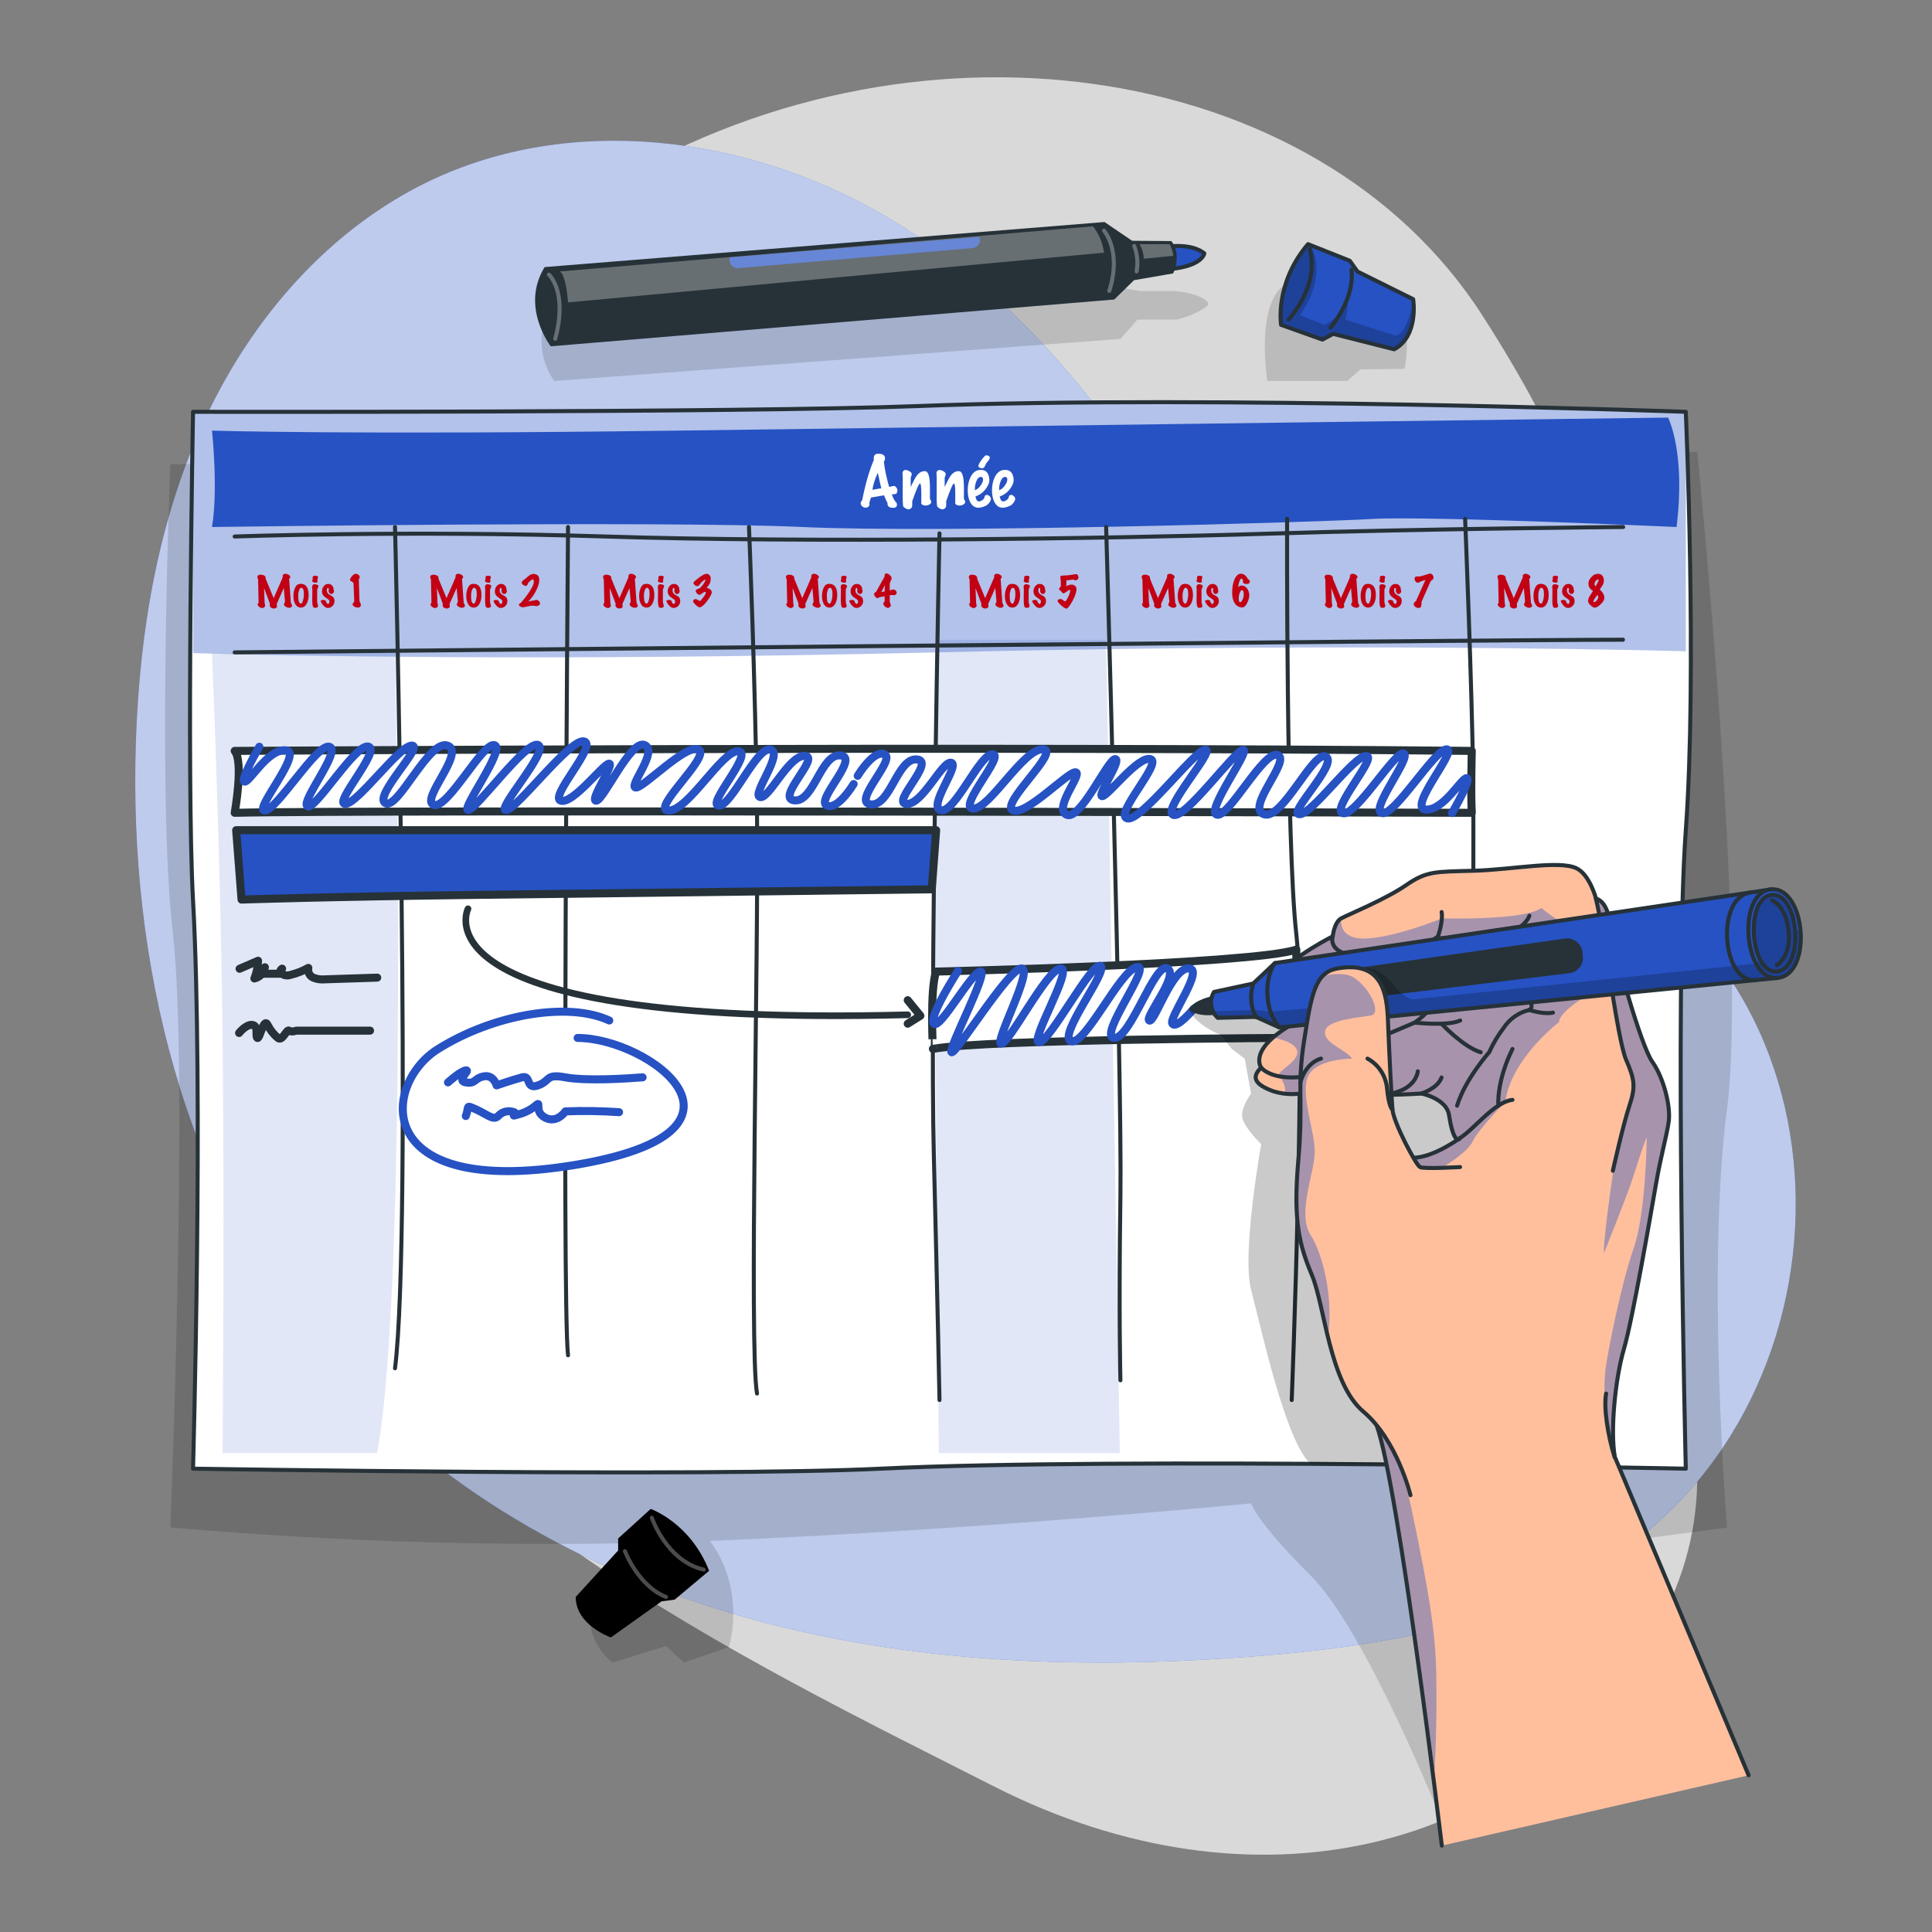 <?xml version="1.0" encoding="UTF-8" standalone="no"?><!DOCTYPE svg PUBLIC "-//W3C//DTD SVG 1.1//EN" "http://www.w3.org/Graphics/SVG/1.1/DTD/svg11.dtd"><svg width="100%" height="100%" viewBox="0 0 1000 1000" version="1.1" xmlns="http://www.w3.org/2000/svg" xmlns:xlink="http://www.w3.org/1999/xlink" xml:space="preserve" xmlns:serif="http://www.serif.com/" style="fill-rule:evenodd;clip-rule:evenodd;stroke-linecap:round;stroke-linejoin:round;"><rect x="0" y="0" width="1000" height="1000" fill="#808080" stroke="none"/><rect id="taux-terme-terme" x="0" y="0" width="1000" height="1000" style="fill:none;"/><g id="freepik--background-simple--inject-32"><path d="M108.158,326.547c-0,-0 -57.902,149.53 23.468,300.099c81.369,150.569 248.968,230.111 383.109,298.126c134.142,68.016 273.433,34.891 339.621,-76.509c66.188,-111.4 -24.589,-190.922 -24.714,-349.777c-0.124,-158.855 23.78,-200.911 -62.304,-335.114c-86.084,-134.204 -297.109,-163.923 -456.691,-64.382c-159.582,99.542 -202.489,227.557 -202.489,227.557Z" style="fill:#fff;fill-opacity:0.7;fill-rule:nonzero;"/><path d="M193.224,110.621c9.23,-6.401 18.952,-12.061 29.075,-16.926c73.353,-35.078 163.363,-23.531 233.85,16.988c70.487,40.519 123.238,106.727 161.617,178.398c17.528,32.751 33.229,67.933 61.391,92.127c36.323,31.153 85.398,38.276 128.762,55.264c157.402,61.806 159.208,288.449 21.246,373.079c-54.392,33.354 -121.556,43.426 -184.047,48.078c-86.583,6.459 -174.723,3.157 -258.335,-20.228c-83.612,-23.385 -162.739,-67.829 -218.668,-134.224c-73.249,-86.956 -101.493,-205.169 -97.797,-318.812c1.87,-57.507 11.527,-115.491 35.867,-167.619c19.543,-41.993 49.2,-79.937 87.039,-106.125Z" style="fill:#2652c3;fill-rule:nonzero;"/><path d="M193.224,110.621c9.23,-6.401 18.952,-12.061 29.075,-16.926c73.353,-35.078 163.363,-23.531 233.85,16.988c70.487,40.519 123.238,106.727 161.617,178.398c17.528,32.751 33.229,67.933 61.391,92.127c36.323,31.153 85.398,38.276 128.762,55.264c157.402,61.806 159.208,288.449 21.246,373.079c-54.392,33.354 -121.556,43.426 -184.047,48.078c-86.583,6.459 -174.723,3.157 -258.335,-20.228c-83.612,-23.385 -162.739,-67.829 -218.668,-134.224c-73.249,-86.956 -101.493,-205.169 -97.797,-318.812c1.87,-57.507 11.527,-115.491 35.867,-167.619c19.543,-41.993 49.2,-79.937 87.039,-106.125Z" style="fill:#fff;fill-opacity:0.7;fill-rule:nonzero;"/></g><g id="freepik--Table--inject-32"><path d="M878.51,233.921l-790.331,6.355c-0,0 -6.957,172.168 1.288,242.738c8.245,70.57 -1.288,307.576 -1.288,307.576c89.629,7.828 179.647,10.283 269.57,7.352l-52.149,34.329c-1.588,10.794 2.818,21.638 11.485,28.266l27.726,-8.536l9.117,8.536l23.281,-7.955c-0,0 9.532,-28.846 -9.782,-55.014c143.3,-5.898 280.204,-19.439 280.204,-19.439c-0,-0 2.201,8.972 30.84,37.486c28.639,28.515 67.746,126.686 67.746,126.686l93.934,-144.505l53.727,-7.123c0,-0 -10.778,-134.993 0,-216.363c10.779,-81.369 -15.368,-340.389 -15.368,-340.389Z" style="fill-opacity:0.14;fill-rule:nonzero;"/><path d="M872.57,760.185c0,0 -292.623,-6.043 -416.754,0c-88.867,4.341 -355.903,0 -355.903,0c-0,0 5.483,-195.22 -0,-294.18c-3.51,-63.115 -0,-252.852 -0,-252.852c-0,-0 284.253,0.561 375.633,-2.991c151.233,-5.856 397.024,2.991 397.024,2.991c0,-0 5.898,135.761 0,216.549c-5.981,82.408 0,330.483 0,330.483Z" style="fill:#fff;fill-rule:nonzero;"/><g><clipPath id="_clip1"><path d="M872.57,760.185c0,0 -292.623,-6.043 -416.754,0c-88.867,4.341 -355.903,0 -355.903,0c-0,0 5.483,-195.22 -0,-294.18c-3.51,-63.115 -0,-252.852 -0,-252.852c-0,-0 284.253,0.561 375.633,-2.991c151.233,-5.856 397.024,2.991 397.024,2.991c0,-0 5.898,135.761 0,216.549c-5.981,82.408 0,330.483 0,330.483Z"/></clipPath><g clip-path="url(#_clip1)"><path d="M872.57,213.153l0,123.923c-52.439,-1.308 -197.671,-3.966 -388.052,0.602c-202.053,4.839 -344.128,1.558 -384.605,0.374l-0,-124.899c-0,-0 284.253,0.561 375.633,-2.991c151.275,-5.856 397.024,2.991 397.024,2.991Z" style="fill:#2652c3;fill-opacity:0.35;fill-rule:nonzero;"/><path d="M579.615,752.106l-7.082,-420.928l-86.25,0c-3.842,66.23 -1.308,332.768 -0.332,420.928l93.664,0Z" style="fill:#2652c3;fill-opacity:0.14;fill-rule:nonzero;"/><path d="M109.716,338.322l94.744,-0.644c-0,0 7.227,325.624 -9.263,414.366l-80.019,0c-0,0 1.1,-118.627 -0,-216.508c-1.101,-97.88 -5.462,-197.214 -5.462,-197.214Z" style="fill:#2652c3;fill-opacity:0.14;fill-rule:nonzero;"/><path d="M109.716,272.778c-0,0 234.679,-3.302 305.623,0c70.944,3.302 266.04,-2.451 294.596,-4.154c28.556,-1.702 157.838,4.154 157.838,4.154c4.859,-38.857 -4.382,-56.635 -4.382,-56.635c-0,0 -346.163,4.507 -513.762,6.75c-167.599,2.243 -239.893,0 -239.893,0c0,0 3.282,30.778 -0.02,49.885Z" style="fill:#2652c3;fill-rule:nonzero;"/></g></g><path d="M872.57,760.185c0,0 -292.623,-6.043 -416.754,0c-88.867,4.341 -355.903,0 -355.903,0c-0,0 5.483,-195.22 -0,-294.18c-3.51,-63.115 -0,-252.852 -0,-252.852c-0,-0 284.253,0.561 375.633,-2.991c151.233,-5.856 397.024,2.991 397.024,2.991c0,-0 5.898,135.761 0,216.549c-5.981,82.408 0,330.483 0,330.483Z" style="fill:none;fill-rule:nonzero;stroke:#263238;stroke-width:2.08px;"/><path d="M121.47,277.7c0,0 89.552,-3.281 192.251,0c102.698,3.282 258.874,1.184 342.238,-1.454c83.363,-2.637 184.192,-3.468 184.192,-3.468" style="fill:none;fill-rule:nonzero;stroke:#263238;stroke-width:2.08px;"/><path d="M121.47,337.678c0,0 650.271,-6.562 718.577,-6.562" style="fill:none;fill-rule:nonzero;stroke:#263238;stroke-width:2.08px;"/><path d="M204.46,272.778c-0,0 9.034,363.961 -0,435.445" style="fill:none;fill-rule:nonzero;stroke:#263238;stroke-width:2.08px;"/><path d="M294.012,272.778c-0,0 -3.282,400.659 -0,428.716" style="fill:none;fill-rule:nonzero;stroke:#263238;stroke-width:2.08px;"/><path d="M387.676,272.778c0,0 3.281,78.919 4.154,148.7c0.872,69.781 -4.154,276.714 -0,299.808" style="fill:none;fill-rule:nonzero;stroke:#263238;stroke-width:2.08px;"/><path d="M486.283,276.08c0,0 -5.005,239.893 -2.928,322.051c2.077,82.159 2.928,126.52 2.928,126.52" style="fill:none;fill-rule:nonzero;stroke:#263238;stroke-width:2.08px;"/><path d="M572.533,272.778c0,0 8.307,285.188 7.394,346.35c-0.914,61.162 -0,95.305 -0,95.305" style="fill:none;fill-rule:nonzero;stroke:#263238;stroke-width:2.08px;"/><path d="M666.197,268.541c0,0 -0.519,168.222 4.777,214.971c5.296,46.749 -2.388,241.139 -2.388,241.139" style="fill:none;fill-rule:nonzero;stroke:#263238;stroke-width:2.08px;"/><path d="M758.345,268.541c0,0 3.531,86.022 4.154,134.1c0.623,48.078 -1.641,293.35 4.154,311.792" style="fill:none;fill-rule:nonzero;stroke:#263238;stroke-width:2.08px;"/><path d="M121.47,388.664c0,0 391.951,-2.471 640.323,0c-0,0 -0.602,22.991 -0,32.045c-0,0 -578.17,-1.64 -640.323,0c0,-0.041 4.758,-26.334 0,-32.045Z" style="fill:#fff;fill-rule:nonzero;stroke:#263238;stroke-width:4.15px;"/><path d="M122.239,429.702l362.32,0l-2.273,30.612l-234.806,2.866c-82.293,1.018 -122.459,2.451 -122.459,2.451l-2.782,-35.929Z" style="fill:#2652c3;fill-rule:nonzero;stroke:#263238;stroke-width:4.15px;"/><path d="M484.559,502.889c0,-0 164.068,-3.821 186.415,-11.381l-0,45.69c-0,-0 -160.309,0.644 -188.118,5.711c0,0.042 -1.62,-30.965 1.703,-40.02Z" style="fill:#fff;fill-rule:nonzero;stroke:#263238;stroke-width:4.15px;"/><path d="M495.857,502.577c0,0 -15.68,24.195 -12.461,27.29c3.219,3.094 19.128,-26.23 23.987,-26.999c4.86,-0.768 -16.946,40.332 -14.869,41.765c2.076,1.433 29.615,-43.447 36.157,-43.364c6.542,0.083 -14.538,39.065 -10.384,38.899c4.153,-0.166 23.509,-38.214 30.57,-38.899c7.062,-0.685 -16.365,38.317 -10.944,38.151c5.42,-0.166 27.164,-41.702 31.65,-39.459c4.486,2.243 -22.325,36.136 -15.223,38.919c7.103,2.783 25.254,-36.323 33.956,-38.276c8.702,-1.952 -20.124,35.618 -11.713,36.594c8.411,0.976 21.017,-39.19 27.58,-35.971c6.563,3.219 -12.046,25.504 -9.304,26.999c2.741,1.495 11.505,-26.853 20.269,-26.999c8.765,-0.145 -10.384,25.504 -8.307,28.598c2.077,3.095 10.987,-7.58 10.987,-7.58" style="fill:none;fill-rule:nonzero;stroke:#2652c3;stroke-width:4.15px;"/><path d="M751.543,420.853c0,0 10.097,-17.243 7.693,-18.062c-2.404,-0.819 -12.02,17.071 -21.395,16.209c-9.376,-0.862 17.008,-31.232 10.878,-31.167c-6.13,0.065 -27.045,34.852 -33.445,33.02c-6.401,-1.832 15.445,-28.925 11.298,-30.843c-4.146,-1.918 -24.97,32.805 -31.521,30.908c-6.551,-1.897 18.42,-29.636 12.02,-29.636c-6.401,-0 -27.946,30.175 -34.467,30.175c-6.52,-0 20.193,-26.317 13.673,-29.83c-6.521,-3.514 -22.597,33.214 -32.123,29.83c-9.526,-3.384 14.273,-28.02 7.152,-30.671c-7.122,-2.651 -25.542,32.783 -31.492,30.886c-5.95,-1.896 17.729,-33.559 13.643,-33.559c-4.087,0 -30.29,36.426 -36.24,33.624c-5.949,-2.802 21.996,-33.645 16.647,-33.667c-5.348,-0.021 -33.294,37.374 -40.416,35.542c-7.121,-1.832 18.421,-28.989 12.02,-30.714c-6.4,-1.724 -21.996,19.205 -24.971,19.205c-2.975,-0 10.427,-19.205 6.701,-19.205c-3.726,0 -18.029,32.051 -25.121,28.818c-7.091,-3.234 8.324,-21.123 4.748,-21.985c-3.576,-0.862 -26.143,23.019 -32.663,19.614c-6.521,-3.406 25.541,-31.469 15.445,-31.512c-10.097,-0.043 -27.585,31.167 -35.939,30.671c-8.354,-0.496 16.647,-27.696 10.097,-28.128c-6.551,-0.431 -19.623,30.693 -26.744,28.99c-7.122,-1.703 9.976,-23.386 5.349,-24.571c-4.628,-1.185 -14.845,21.726 -23.168,21.317c-8.324,-0.41 15.445,-22.179 5.348,-23.041c-10.096,-0.862 -13.612,24.226 -23.768,23.278c-10.157,-0.949 12.77,-22.977 7.151,-25.865c-5.619,-2.888 -14.003,11.079 -14.003,11.079" style="fill:none;fill-rule:nonzero;stroke:#2652c3;stroke-width:4.15px;"/><path d="M134.241,386.503c-0,0 -10.097,17.243 -7.693,18.062c2.404,0.819 12.02,-17.07 21.395,-16.208c9.375,0.862 -17.008,31.231 -10.878,31.167c6.13,-0.065 27.045,-34.853 33.445,-33.021c6.4,1.833 -15.445,28.926 -11.298,30.844c4.146,1.918 24.97,-32.805 31.521,-30.908c6.551,1.897 -18.42,29.636 -12.02,29.636c6.401,0 27.946,-30.175 34.467,-30.175c6.52,-0 -20.193,26.317 -13.673,29.83c6.521,3.514 22.597,-33.214 32.123,-29.83c9.525,3.384 -14.273,28.02 -7.152,30.671c7.122,2.651 25.542,-32.783 31.492,-30.887c5.949,1.897 -17.729,33.56 -13.643,33.56c4.087,-0 30.29,-36.426 36.24,-33.624c5.949,2.802 -21.996,33.645 -16.648,33.667c5.349,0.021 33.295,-37.375 40.416,-35.542c7.122,1.832 -18.42,28.989 -12.019,30.714c6.4,1.724 21.996,-19.205 24.971,-19.205c2.975,0 -10.427,19.205 -6.701,19.205c3.726,-0 18.029,-32.051 25.121,-28.818c7.091,3.233 -8.324,21.123 -4.748,21.985c3.576,0.862 26.143,-23.019 32.663,-19.614c6.521,3.406 -25.541,31.469 -15.445,31.512c10.097,0.043 27.585,-31.167 35.939,-30.671c8.354,0.496 -16.647,27.696 -10.097,28.127c6.551,0.431 19.622,-30.692 26.744,-28.989c7.122,1.702 -9.976,23.385 -5.349,24.571c4.628,1.185 14.845,-21.726 23.168,-21.317c8.324,0.41 -15.445,22.179 -5.348,23.041c10.096,0.862 13.612,-24.226 23.768,-23.278c10.157,0.949 -12.771,22.976 -7.151,25.865c5.619,2.888 14.003,-11.079 14.003,-11.079" style="fill:none;fill-rule:nonzero;stroke:#2652c3;stroke-width:4.15px;"/><path d="M124.004,501.435l9.574,-4.154c-0.094,3.149 -0.74,6.256 -1.911,9.18c2.824,-0.647 4.983,-2.955 5.442,-5.815l-1.06,3.364l8.952,0c-0.287,-1.004 0.13,-2.086 1.017,-2.637c-0.955,0.851 -0.374,2.596 0.769,3.177c1.218,0.457 2.561,0.457 3.779,0c3.156,-0.787 6.194,-1.988 9.035,-3.572c-0.473,2.131 0.676,4.313 2.699,5.13c1.945,0.741 4.037,1.011 6.106,0.789l26.853,-0.872" style="fill:none;fill-rule:nonzero;stroke:#263238;stroke-width:4.15px;"/><path d="M123.755,534.685c-0,-0 3.696,-4.756 6.999,-4.154c3.302,0.603 1.225,5.898 2.45,6.708c1.226,0.81 3.302,-10.944 5.338,-6.708c1.289,2.603 3.116,4.903 5.358,6.75c2.242,1.846 4.507,-4.756 5.732,-3.821c1.225,0.934 3.717,-0 3.717,-0l38.193,-0" style="fill:none;fill-rule:nonzero;stroke:#263238;stroke-width:4.15px;"/><path d="M242.237,470.387c-0,-0 -30.882,61.53 227.598,54.859" style="fill:none;fill-rule:nonzero;stroke:#263238;stroke-width:3.44px;"/><path d="M469.835,517.697l6.562,8.058l-6.562,4.112" style="fill:none;fill-rule:nonzero;stroke:#263238;stroke-width:4.15px;"/><path d="M315.361,528.205c-21.349,-9.865 -60.082,-3.177 -88.825,14.891c-28.743,18.068 -34.662,77.216 70.612,59.958c105.273,-17.259 38.691,-65.815 1.827,-65.815" style="fill:#fff;fill-rule:nonzero;stroke:#2652c3;stroke-width:4.15px;"/><path d="M231.874,560.25c-0,0 6.438,-5.835 9.221,-6.23c2.783,-0.395 -5.255,5.379 -0,6.23c5.254,0.852 4.153,-2.076 9.262,-3.115c5.109,-1.038 6.688,4.652 6.688,4.652c-0,0 8.203,-2.824 13.146,-4.153c4.943,-1.33 1.64,6.542 8.307,4.153c6.667,-2.388 3.655,-6.106 14.143,-4.153c10.488,1.952 30.841,0.706 39.979,-0" style="fill:none;fill-rule:nonzero;stroke:#2652c3;stroke-width:4.15px;"/><path d="M241.095,577.654c1.973,-5.026 -0.499,-5.981 5.254,-3.447c5.753,2.533 9.034,6.002 11.506,3.447c2.077,-2.328 5.41,-3.111 8.307,-1.952c2.45,1.038 -3.302,2.679 2.45,1.038c3.34,-0.91 6.434,-2.556 9.055,-4.818c2.621,-2.261 -1.453,3.51 4.611,6.625c6.064,3.115 10.384,-3.302 10.384,-3.302c9.256,-0.352 18.525,-0.213 27.767,0.415" style="fill:none;fill-rule:nonzero;stroke:#2652c3;stroke-width:4.15px;"/><path d="M297.979,826.581l21.972,-24.05l0,-6.23l16.843,-15.285c0,-0 20.478,7.102 30.239,32.024l-17.82,14.932l-6.791,0.873l-26.23,18.691c0,-0 -18.213,-6.293 -18.213,-20.955Z" style="fill-rule:nonzero;"/><path d="M337.396,785.605c0,0 7.498,22.326 26.854,26.853" style="fill:none;fill-rule:nonzero;stroke:#fff;stroke-opacity:0.3;stroke-width:2.08px;"/><path d="M323.44,802.864c0,-0 6.812,17.964 21.288,23.717" style="fill:none;fill-rule:nonzero;stroke:#fff;stroke-opacity:0.3;stroke-width:2.08px;"/><g><path d="M151.044,313.911c-0.318,0.457 -0.782,0.685 -1.391,0.685c-0.554,0 -1.129,-0.18 -1.724,-0.54c-0.54,-0.318 -0.845,-0.63 -0.914,-0.934c-0.028,-0.111 -0.041,-0.215 -0.041,-0.312c-0,-0.221 0.093,-0.47 0.28,-0.747c0.187,-0.277 0.273,-0.52 0.259,-0.727l-0.623,-6.978l-3.572,8.058c-0.041,0.11 -0.062,0.242 -0.062,0.394c0,0.111 0.017,0.284 0.052,0.519c0.035,0.236 0.052,0.416 0.052,0.54c-0,0.319 -0.125,0.561 -0.374,0.727c-0.36,0.25 -0.782,0.374 -1.267,0.374c-0.484,0 -0.924,-0.128 -1.319,-0.384c-0.394,-0.256 -0.64,-0.592 -0.737,-1.007c-0.028,-0.125 -0.041,-0.236 -0.041,-0.333c-0,-0.097 0.013,-0.214 0.041,-0.353c0.028,-0.138 0.042,-0.242 0.042,-0.311c-0,-0.083 -0.014,-0.166 -0.042,-0.249l-2.99,-7.975l0.29,7.518c0.014,0.194 0.063,0.467 0.146,0.82c0.083,0.353 0.124,0.613 0.124,0.779c0,0.512 -0.38,0.914 -1.142,1.204c-0.097,0.028 -0.215,0.042 -0.353,0.042c-0.429,-0 -0.872,-0.145 -1.329,-0.436c-0.526,-0.319 -0.866,-0.734 -1.018,-1.246c-0.028,-0.083 -0.041,-0.16 -0.041,-0.229c-0,-0.138 0.083,-0.294 0.249,-0.467c0.166,-0.173 0.249,-0.329 0.249,-0.467l-0.249,-11.838c-0,-0.194 -0.069,-0.44 -0.208,-0.737c-0.138,-0.298 -0.208,-0.523 -0.208,-0.675c0,-0.236 0.125,-0.488 0.374,-0.758c0.25,-0.27 0.686,-0.405 1.309,-0.405c0.914,-0 1.64,0.221 2.18,0.664c0.305,0.249 0.457,0.512 0.457,0.789c0,0.042 -0.007,0.104 -0.021,0.187l0,0.187c0,0.125 0.021,0.236 0.063,0.332l4.112,9.969l4.61,-10.592c0.056,-0.124 0.083,-0.27 0.083,-0.436c0,-0.055 -0.006,-0.138 -0.02,-0.249l-0,-0.249c-0,-0.319 0.145,-0.589 0.436,-0.81c0.235,-0.18 0.547,-0.27 0.934,-0.27c0.596,-0 1.174,0.18 1.735,0.54c0.56,0.36 0.834,0.768 0.82,1.225c-0.014,0.222 -0.118,0.405 -0.312,0.551c-0.193,0.145 -0.283,0.28 -0.27,0.405l0.873,12.253c0.013,0.138 0.124,0.377 0.332,0.716c0.208,0.339 0.311,0.613 0.311,0.821c0,0.138 -0.048,0.277 -0.145,0.415Z" style="fill:#c20114;fill-rule:nonzero;"/><path d="M158.354,303.236c0.928,0.942 1.392,2.527 1.392,4.756c-0,1.731 -0.325,3.205 -0.976,4.424c-0.734,1.37 -1.745,2.056 -3.032,2.056c-1.274,-0 -2.257,-0.616 -2.949,-1.849c-0.61,-1.08 -0.914,-2.45 -0.914,-4.112c-0,-1.467 0.235,-2.783 0.706,-3.946c0.498,-1.246 1.135,-1.98 1.911,-2.201c0.401,-0.111 0.816,-0.166 1.246,-0.166c1.066,-0 1.938,0.346 2.616,1.038Zm-2.367,0.997c-0.457,-0.042 -0.852,0.388 -1.184,1.288c-0.291,0.817 -0.436,1.675 -0.436,2.575c-0,1.301 0.055,2.222 0.166,2.762c0.194,0.969 0.595,1.502 1.205,1.599c0.387,0.056 0.747,-0.477 1.08,-1.599c0.318,-1.08 0.477,-2.236 0.477,-3.468c0,-2.022 -0.436,-3.074 -1.308,-3.157Z" style="fill:#c20114;fill-rule:nonzero;"/><path d="M164.543,298.376c0.042,0.042 0.063,0.111 0.063,0.208c-0,0.125 -0.042,0.339 -0.125,0.644c-0.097,0.374 -0.159,0.63 -0.187,0.768c-0.028,0.139 -0.014,0.443 0.042,0.914c-0,0.291 -0.087,0.481 -0.26,0.571c-0.173,0.09 -0.391,0.135 -0.654,0.135c-0.374,0 -0.755,-0.076 -1.142,-0.228c-0.471,-0.194 -0.706,-0.45 -0.706,-0.769c-0,-0.097 0.041,-0.232 0.124,-0.405c0.083,-0.173 0.132,-0.315 0.145,-0.425c0.028,-0.111 0.028,-0.388 0,-0.831c-0.027,-0.346 0.042,-0.582 0.208,-0.706c0.222,-0.166 0.616,-0.249 1.184,-0.249c0.623,-0 1.059,0.124 1.308,0.373Zm0.27,5.068c0,0.194 -0.107,0.495 -0.322,0.903c-0.214,0.409 -0.321,0.744 -0.321,1.007l-0,6.106c-0,0.277 0.076,0.668 0.228,1.174c0.152,0.505 0.228,0.855 0.228,1.049c0,0.276 -0.11,0.484 -0.332,0.623c-0.346,0.221 -0.72,0.332 -1.121,0.332c-0.526,-0 -0.9,-0.18 -1.122,-0.54c-0.291,-0.443 -0.436,-1.765 -0.436,-3.967c0,-0.526 0.01,-1.346 0.031,-2.461c0.021,-1.114 0.031,-1.928 0.031,-2.44c0,-0.194 -0.02,-0.447 -0.062,-0.758c-0.041,-0.312 -0.062,-0.537 -0.062,-0.675c-0,-0.457 0.166,-0.852 0.498,-1.184c0.139,-0.138 0.395,-0.208 0.769,-0.208c0.373,0 0.747,0.059 1.121,0.177c0.374,0.118 0.613,0.253 0.717,0.405c0.103,0.152 0.155,0.305 0.155,0.457Z" style="fill:#c20114;fill-rule:nonzero;"/><path d="M173.141,311.17c0,0.969 -0.346,1.796 -1.038,2.481c-0.692,0.686 -1.509,1.028 -2.451,1.028c-0.595,0 -1.211,-0.283 -1.848,-0.851c-0.498,-0.457 -0.948,-1.018 -1.35,-1.682c-0.346,-0.582 -0.498,-0.949 -0.457,-1.101c0.152,-0.346 0.63,-0.519 1.433,-0.519c0.332,-0 0.595,0.048 0.789,0.145c0.333,0.18 0.52,0.409 0.561,0.685c0.042,0.319 0.111,0.52 0.208,0.603c0.29,0.443 0.554,0.664 0.789,0.664c0.18,0 0.35,-0.121 0.509,-0.363c0.159,-0.242 0.239,-0.53 0.239,-0.862c-0,-0.208 -0.035,-0.415 -0.104,-0.623c-0.069,-0.208 -0.443,-0.526 -1.122,-0.955c-0.817,-0.513 -1.398,-0.963 -1.744,-1.35c-0.596,-0.665 -0.893,-1.44 -0.893,-2.326c-0,-1.039 0.304,-1.949 0.913,-2.731c0.61,-0.783 1.385,-1.174 2.327,-1.174c0.969,0 1.709,0.367 2.222,1.101c0.415,0.595 0.588,1.198 0.519,1.807c0.152,0.166 0.228,0.443 0.228,0.831c0,0.415 -0.152,0.768 -0.457,1.059c-0.304,0.29 -0.616,0.436 -0.934,0.436c-0.471,-0 -0.879,-0.312 -1.225,-0.935c-0.097,-0.166 -0.146,-0.387 -0.146,-0.664c0,-0.125 0.011,-0.301 0.031,-0.53c0.021,-0.228 0.032,-0.391 0.032,-0.488c-0,-0.36 -0.132,-0.54 -0.395,-0.54c-0.402,0 -0.602,0.395 -0.602,1.184c-0,0.803 0.263,1.447 0.789,1.931c0.208,0.194 0.657,0.471 1.35,0.831c0.595,0.305 1.017,0.616 1.267,0.935c0.373,0.484 0.56,1.142 0.56,1.973Z" style="fill:#c20114;fill-rule:nonzero;"/><path d="M186.599,313.828c-0.18,0.415 -0.637,0.623 -1.371,0.623c-0.692,-0 -1.322,-0.166 -1.889,-0.498c-0.624,-0.374 -0.894,-0.817 -0.81,-1.33c0.041,-0.207 0.193,-0.446 0.456,-0.716c0.264,-0.27 0.388,-0.502 0.374,-0.696l-0.374,-9.221c-0.013,-0.318 -0.325,-0.637 -0.934,-0.955c-0.609,-0.319 -0.921,-0.706 -0.935,-1.163c0.416,-0.873 0.893,-1.565 1.433,-2.077c0.499,-0.485 0.963,-0.748 1.392,-0.789c0.581,-0.056 1.107,0.104 1.578,0.477c0.471,0.374 0.692,0.838 0.665,1.392c-0,0.152 -0.076,0.336 -0.229,0.55c-0.152,0.215 -0.228,0.405 -0.228,0.571l0.332,10.966c0.014,0.304 0.139,0.647 0.374,1.028c0.235,0.381 0.353,0.709 0.353,0.986c0,0.25 -0.062,0.533 -0.187,0.852Z" style="fill:#c20114;fill-rule:nonzero;"/><path d="M240.513,313.911c-0.318,0.457 -0.782,0.685 -1.391,0.685c-0.554,0 -1.129,-0.18 -1.724,-0.54c-0.54,-0.318 -0.845,-0.63 -0.914,-0.934c-0.028,-0.111 -0.041,-0.215 -0.041,-0.312c-0,-0.221 0.093,-0.47 0.28,-0.747c0.187,-0.277 0.273,-0.52 0.26,-0.727l-0.623,-6.978l-3.573,8.058c-0.041,0.11 -0.062,0.242 -0.062,0.394c0,0.111 0.017,0.284 0.052,0.519c0.035,0.236 0.052,0.416 0.052,0.54c-0,0.319 -0.125,0.561 -0.374,0.727c-0.36,0.25 -0.782,0.374 -1.267,0.374c-0.484,0 -0.924,-0.128 -1.319,-0.384c-0.394,-0.256 -0.64,-0.592 -0.737,-1.007c-0.027,-0.125 -0.041,-0.236 -0.041,-0.333c-0,-0.097 0.014,-0.214 0.041,-0.353c0.028,-0.138 0.042,-0.242 0.042,-0.311c-0,-0.083 -0.014,-0.166 -0.042,-0.249l-2.99,-7.975l0.29,7.518c0.014,0.194 0.063,0.467 0.146,0.82c0.083,0.353 0.124,0.613 0.124,0.779c0,0.512 -0.38,0.914 -1.142,1.204c-0.097,0.028 -0.215,0.042 -0.353,0.042c-0.429,-0 -0.872,-0.145 -1.329,-0.436c-0.526,-0.319 -0.865,-0.734 -1.018,-1.246c-0.027,-0.083 -0.041,-0.16 -0.041,-0.229c-0,-0.138 0.083,-0.294 0.249,-0.467c0.166,-0.173 0.249,-0.329 0.249,-0.467l-0.249,-11.838c-0,-0.194 -0.069,-0.44 -0.208,-0.737c-0.138,-0.298 -0.207,-0.523 -0.207,-0.675c-0,-0.236 0.124,-0.488 0.373,-0.758c0.25,-0.27 0.686,-0.405 1.309,-0.405c0.914,-0 1.64,0.221 2.18,0.664c0.305,0.249 0.457,0.512 0.457,0.789c0,0.042 -0.007,0.104 -0.02,0.187l-0,0.187c-0,0.125 0.02,0.236 0.062,0.332l4.112,9.969l4.61,-10.592c0.056,-0.124 0.084,-0.27 0.084,-0.436c-0,-0.055 -0.007,-0.138 -0.021,-0.249l-0,-0.249c-0,-0.319 0.145,-0.589 0.436,-0.81c0.235,-0.18 0.547,-0.27 0.934,-0.27c0.596,-0 1.174,0.18 1.735,0.54c0.56,0.36 0.834,0.768 0.82,1.225c-0.014,0.222 -0.118,0.405 -0.312,0.551c-0.193,0.145 -0.283,0.28 -0.27,0.405l0.873,12.253c0.014,0.138 0.124,0.377 0.332,0.716c0.208,0.339 0.312,0.613 0.312,0.821c-0,0.138 -0.049,0.277 -0.146,0.415Z" style="fill:#c20114;fill-rule:nonzero;"/><path d="M247.824,303.236c0.927,0.942 1.391,2.527 1.391,4.756c-0,1.731 -0.325,3.205 -0.976,4.424c-0.734,1.37 -1.745,2.056 -3.032,2.056c-1.274,-0 -2.257,-0.616 -2.949,-1.849c-0.61,-1.08 -0.914,-2.45 -0.914,-4.112c-0,-1.467 0.235,-2.783 0.706,-3.946c0.498,-1.246 1.135,-1.98 1.911,-2.201c0.401,-0.111 0.817,-0.166 1.246,-0.166c1.066,-0 1.938,0.346 2.617,1.038Zm-2.368,0.997c-0.457,-0.042 -0.852,0.388 -1.184,1.288c-0.291,0.817 -0.436,1.675 -0.436,2.575c0,1.301 0.055,2.222 0.166,2.762c0.194,0.969 0.596,1.502 1.205,1.599c0.387,0.056 0.747,-0.477 1.08,-1.599c0.318,-1.08 0.477,-2.236 0.477,-3.468c0,-2.022 -0.436,-3.074 -1.308,-3.157Z" style="fill:#c20114;fill-rule:nonzero;"/><path d="M254.012,298.376c0.042,0.042 0.063,0.111 0.063,0.208c-0,0.125 -0.042,0.339 -0.125,0.644c-0.097,0.374 -0.159,0.63 -0.187,0.768c-0.027,0.139 -0.014,0.443 0.042,0.914c-0,0.291 -0.087,0.481 -0.26,0.571c-0.173,0.09 -0.391,0.135 -0.654,0.135c-0.374,0 -0.755,-0.076 -1.142,-0.228c-0.471,-0.194 -0.706,-0.45 -0.706,-0.769c-0,-0.097 0.041,-0.232 0.124,-0.405c0.083,-0.173 0.132,-0.315 0.146,-0.425c0.027,-0.111 0.027,-0.388 -0,-0.831c-0.028,-0.346 0.041,-0.582 0.207,-0.706c0.222,-0.166 0.616,-0.249 1.184,-0.249c0.623,-0 1.059,0.124 1.308,0.373Zm0.27,5.068c0,0.194 -0.107,0.495 -0.322,0.903c-0.214,0.409 -0.321,0.744 -0.321,1.007l-0,6.106c-0,0.277 0.076,0.668 0.228,1.174c0.152,0.505 0.228,0.855 0.228,1.049c0,0.276 -0.11,0.484 -0.332,0.623c-0.346,0.221 -0.72,0.332 -1.121,0.332c-0.526,-0 -0.9,-0.18 -1.122,-0.54c-0.291,-0.443 -0.436,-1.765 -0.436,-3.967c0,-0.526 0.01,-1.346 0.031,-2.461c0.021,-1.114 0.031,-1.928 0.031,-2.44c0,-0.194 -0.02,-0.447 -0.062,-0.758c-0.041,-0.312 -0.062,-0.537 -0.062,-0.675c-0,-0.457 0.166,-0.852 0.498,-1.184c0.139,-0.138 0.395,-0.208 0.769,-0.208c0.373,0 0.747,0.059 1.121,0.177c0.374,0.118 0.613,0.253 0.717,0.405c0.103,0.152 0.155,0.305 0.155,0.457Z" style="fill:#c20114;fill-rule:nonzero;"/><path d="M262.61,311.17c0,0.969 -0.346,1.796 -1.038,2.481c-0.692,0.686 -1.509,1.028 -2.451,1.028c-0.595,0 -1.211,-0.283 -1.848,-0.851c-0.498,-0.457 -0.948,-1.018 -1.35,-1.682c-0.346,-0.582 -0.498,-0.949 -0.457,-1.101c0.152,-0.346 0.63,-0.519 1.433,-0.519c0.332,-0 0.596,0.048 0.789,0.145c0.333,0.18 0.52,0.409 0.561,0.685c0.042,0.319 0.111,0.52 0.208,0.603c0.291,0.443 0.554,0.664 0.789,0.664c0.18,0 0.35,-0.121 0.509,-0.363c0.159,-0.242 0.239,-0.53 0.239,-0.862c-0,-0.208 -0.035,-0.415 -0.104,-0.623c-0.069,-0.208 -0.443,-0.526 -1.122,-0.955c-0.817,-0.513 -1.398,-0.963 -1.744,-1.35c-0.596,-0.665 -0.893,-1.44 -0.893,-2.326c-0,-1.039 0.304,-1.949 0.914,-2.731c0.609,-0.783 1.384,-1.174 2.326,-1.174c0.969,0 1.709,0.367 2.222,1.101c0.415,0.595 0.588,1.198 0.519,1.807c0.152,0.166 0.228,0.443 0.228,0.831c0,0.415 -0.152,0.768 -0.456,1.059c-0.305,0.29 -0.617,0.436 -0.935,0.436c-0.471,-0 -0.879,-0.312 -1.225,-0.935c-0.097,-0.166 -0.146,-0.387 -0.146,-0.664c0,-0.125 0.011,-0.301 0.031,-0.53c0.021,-0.228 0.032,-0.391 0.032,-0.488c-0,-0.36 -0.132,-0.54 -0.395,-0.54c-0.402,0 -0.602,0.395 -0.602,1.184c-0,0.803 0.263,1.447 0.789,1.931c0.208,0.194 0.658,0.471 1.35,0.831c0.595,0.305 1.017,0.616 1.267,0.935c0.374,0.484 0.56,1.142 0.56,1.973Z" style="fill:#c20114;fill-rule:nonzero;"/><path d="M279.183,311.398c0.222,0.305 0.333,0.602 0.333,0.893c-0,0.402 -0.201,0.741 -0.603,1.018c-0.401,0.277 -0.81,0.415 -1.225,0.415c-0.194,0 -0.485,-0.041 -0.872,-0.125c-0.332,-0.083 -0.561,-0.117 -0.686,-0.103c-0.636,-0.056 -1.557,0.048 -2.762,0.311c-1.537,0.332 -2.36,0.505 -2.471,0.519c-0.374,0.042 -0.824,-0.048 -1.35,-0.27c-0.623,-0.263 -0.942,-0.595 -0.955,-0.997c-0.014,-0.29 0.152,-0.533 0.498,-0.726c0.415,-0.236 0.665,-0.437 0.748,-0.603c0.997,-1.066 2.153,-2.533 3.468,-4.403c2.008,-2.866 3.011,-4.97 3.011,-6.313c0,-0.498 -0.145,-0.886 -0.436,-1.163c-0.027,-0.014 -0.062,-0.021 -0.104,-0.021c-0.221,0 -0.643,0.263 -1.266,0.789c-0.554,0.471 -0.893,0.796 -1.018,0.976c-0.152,0.111 -0.284,0.381 -0.395,0.81c-0.097,0.374 -0.311,0.63 -0.643,0.769c-0.097,0.041 -0.215,0.062 -0.354,0.062c-0.415,0 -0.844,-0.159 -1.287,-0.478c-0.485,-0.359 -0.755,-0.761 -0.81,-1.204c-0.028,-0.222 0.18,-0.554 0.623,-0.997c0.443,-0.443 0.928,-0.817 1.454,-1.121c1.564,-1.593 2.893,-2.382 3.987,-2.368c2.035,0.042 3.053,1.094 3.053,3.157c0,1.647 -0.616,3.62 -1.848,5.919c-1.163,2.187 -2.465,3.925 -3.905,5.212c0.388,-0.055 1.523,-0.276 3.406,-0.664c0.637,-0.125 0.942,-0.187 0.914,-0.187c0.554,-0 1.052,0.298 1.495,0.893Z" style="fill:#c20114;fill-rule:nonzero;"/><path d="M329.982,313.911c-0.318,0.457 -0.782,0.685 -1.391,0.685c-0.554,0 -1.129,-0.18 -1.724,-0.54c-0.54,-0.318 -0.845,-0.63 -0.914,-0.934c-0.028,-0.111 -0.041,-0.215 -0.041,-0.312c-0,-0.221 0.093,-0.47 0.28,-0.747c0.187,-0.277 0.273,-0.52 0.26,-0.727l-0.623,-6.978l-3.573,8.058c-0.041,0.11 -0.062,0.242 -0.062,0.394c0,0.111 0.017,0.284 0.052,0.519c0.035,0.236 0.052,0.416 0.052,0.54c-0,0.319 -0.125,0.561 -0.374,0.727c-0.36,0.25 -0.782,0.374 -1.267,0.374c-0.484,0 -0.924,-0.128 -1.318,-0.384c-0.395,-0.256 -0.641,-0.592 -0.738,-1.007c-0.027,-0.125 -0.041,-0.236 -0.041,-0.333c-0,-0.097 0.014,-0.214 0.041,-0.353c0.028,-0.138 0.042,-0.242 0.042,-0.311c-0,-0.083 -0.014,-0.166 -0.042,-0.249l-2.99,-7.975l0.29,7.518c0.014,0.194 0.063,0.467 0.146,0.82c0.083,0.353 0.124,0.613 0.124,0.779c0,0.512 -0.38,0.914 -1.142,1.204c-0.097,0.028 -0.214,0.042 -0.353,0.042c-0.429,-0 -0.872,-0.145 -1.329,-0.436c-0.526,-0.319 -0.865,-0.734 -1.018,-1.246c-0.027,-0.083 -0.041,-0.16 -0.041,-0.229c-0,-0.138 0.083,-0.294 0.249,-0.467c0.166,-0.173 0.249,-0.329 0.249,-0.467l-0.249,-11.838c-0,-0.194 -0.069,-0.44 -0.208,-0.737c-0.138,-0.298 -0.207,-0.523 -0.207,-0.675c-0,-0.236 0.124,-0.488 0.373,-0.758c0.25,-0.27 0.686,-0.405 1.309,-0.405c0.914,-0 1.641,0.221 2.18,0.664c0.305,0.249 0.457,0.512 0.457,0.789c0,0.042 -0.007,0.104 -0.02,0.187l-0,0.187c-0,0.125 0.02,0.236 0.062,0.332l4.112,9.969l4.611,-10.592c0.055,-0.124 0.083,-0.27 0.083,-0.436c-0,-0.055 -0.007,-0.138 -0.021,-0.249l-0,-0.249c-0,-0.319 0.145,-0.589 0.436,-0.81c0.235,-0.18 0.547,-0.27 0.935,-0.27c0.595,-0 1.173,0.18 1.734,0.54c0.56,0.36 0.834,0.768 0.82,1.225c-0.014,0.222 -0.118,0.405 -0.312,0.551c-0.193,0.145 -0.283,0.28 -0.269,0.405l0.872,12.253c0.014,0.138 0.124,0.377 0.332,0.716c0.208,0.339 0.312,0.613 0.312,0.821c-0,0.138 -0.049,0.277 -0.146,0.415Z" style="fill:#c20114;fill-rule:nonzero;"/><path d="M337.293,303.236c0.927,0.942 1.391,2.527 1.391,4.756c0,1.731 -0.325,3.205 -0.976,4.424c-0.734,1.37 -1.745,2.056 -3.032,2.056c-1.274,-0 -2.257,-0.616 -2.949,-1.849c-0.609,-1.08 -0.914,-2.45 -0.914,-4.112c-0,-1.467 0.235,-2.783 0.706,-3.946c0.498,-1.246 1.135,-1.98 1.911,-2.201c0.401,-0.111 0.817,-0.166 1.246,-0.166c1.066,-0 1.938,0.346 2.617,1.038Zm-2.368,0.997c-0.457,-0.042 -0.851,0.388 -1.184,1.288c-0.291,0.817 -0.436,1.675 -0.436,2.575c0,1.301 0.055,2.222 0.166,2.762c0.194,0.969 0.596,1.502 1.205,1.599c0.387,0.056 0.747,-0.477 1.08,-1.599c0.318,-1.08 0.477,-2.236 0.477,-3.468c0,-2.022 -0.436,-3.074 -1.308,-3.157Z" style="fill:#c20114;fill-rule:nonzero;"/><path d="M343.481,298.376c0.042,0.042 0.063,0.111 0.063,0.208c-0,0.125 -0.042,0.339 -0.125,0.644c-0.097,0.374 -0.159,0.63 -0.187,0.768c-0.027,0.139 -0.014,0.443 0.042,0.914c-0,0.291 -0.087,0.481 -0.26,0.571c-0.173,0.09 -0.391,0.135 -0.654,0.135c-0.374,0 -0.755,-0.076 -1.142,-0.228c-0.471,-0.194 -0.706,-0.45 -0.706,-0.769c-0,-0.097 0.041,-0.232 0.124,-0.405c0.083,-0.173 0.132,-0.315 0.146,-0.425c0.027,-0.111 0.027,-0.388 -0,-0.831c-0.028,-0.346 0.041,-0.582 0.207,-0.706c0.222,-0.166 0.616,-0.249 1.184,-0.249c0.623,-0 1.059,0.124 1.308,0.373Zm0.27,5.068c0,0.194 -0.107,0.495 -0.321,0.903c-0.215,0.409 -0.322,0.744 -0.322,1.007l-0,6.106c-0,0.277 0.076,0.668 0.228,1.174c0.152,0.505 0.229,0.855 0.229,1.049c-0,0.276 -0.111,0.484 -0.333,0.623c-0.346,0.221 -0.72,0.332 -1.121,0.332c-0.526,-0 -0.9,-0.18 -1.122,-0.54c-0.29,-0.443 -0.436,-1.765 -0.436,-3.967c0,-0.526 0.011,-1.346 0.031,-2.461c0.021,-1.114 0.031,-1.928 0.031,-2.44c0,-0.194 -0.02,-0.447 -0.062,-0.758c-0.041,-0.312 -0.062,-0.537 -0.062,-0.675c-0,-0.457 0.166,-0.852 0.498,-1.184c0.139,-0.138 0.395,-0.208 0.769,-0.208c0.374,0 0.747,0.059 1.121,0.177c0.374,0.118 0.613,0.253 0.717,0.405c0.104,0.152 0.155,0.305 0.155,0.457Z" style="fill:#c20114;fill-rule:nonzero;"/><path d="M352.079,311.17c0,0.969 -0.346,1.796 -1.038,2.481c-0.692,0.686 -1.509,1.028 -2.451,1.028c-0.595,0 -1.211,-0.283 -1.848,-0.851c-0.498,-0.457 -0.948,-1.018 -1.35,-1.682c-0.346,-0.582 -0.498,-0.949 -0.457,-1.101c0.153,-0.346 0.63,-0.519 1.433,-0.519c0.333,-0 0.596,0.048 0.789,0.145c0.333,0.18 0.52,0.409 0.561,0.685c0.042,0.319 0.111,0.52 0.208,0.603c0.291,0.443 0.554,0.664 0.789,0.664c0.18,0 0.35,-0.121 0.509,-0.363c0.159,-0.242 0.239,-0.53 0.239,-0.862c-0,-0.208 -0.035,-0.415 -0.104,-0.623c-0.069,-0.208 -0.443,-0.526 -1.122,-0.955c-0.817,-0.513 -1.398,-0.963 -1.744,-1.35c-0.596,-0.665 -0.893,-1.44 -0.893,-2.326c-0,-1.039 0.304,-1.949 0.914,-2.731c0.609,-0.783 1.384,-1.174 2.326,-1.174c0.969,0 1.71,0.367 2.222,1.101c0.415,0.595 0.588,1.198 0.519,1.807c0.152,0.166 0.228,0.443 0.228,0.831c0,0.415 -0.152,0.768 -0.456,1.059c-0.305,0.29 -0.617,0.436 -0.935,0.436c-0.471,-0 -0.879,-0.312 -1.225,-0.935c-0.097,-0.166 -0.146,-0.387 -0.146,-0.664c0,-0.125 0.011,-0.301 0.031,-0.53c0.021,-0.228 0.032,-0.391 0.032,-0.488c-0,-0.36 -0.132,-0.54 -0.395,-0.54c-0.401,0 -0.602,0.395 -0.602,1.184c-0,0.803 0.263,1.447 0.789,1.931c0.208,0.194 0.658,0.471 1.35,0.831c0.595,0.305 1.018,0.616 1.267,0.935c0.374,0.484 0.56,1.142 0.56,1.973Z" style="fill:#c20114;fill-rule:nonzero;"/><path d="M368.362,306.227c0.027,0.069 0.041,0.152 0.041,0.249c0,0.955 -0.775,2.458 -2.326,4.507c-1.564,2.076 -2.81,3.198 -3.738,3.364c-0.471,0.083 -1.177,-0.298 -2.118,-1.142c-0.887,-0.831 -1.371,-1.454 -1.454,-1.869c-0.069,-0.319 0.034,-0.609 0.311,-0.873c0.277,-0.263 0.589,-0.387 0.935,-0.373c0.443,0.027 0.876,0.193 1.298,0.498c0.422,0.305 0.737,0.471 0.945,0.498c0.208,0.028 0.775,-0.578 1.703,-1.817c0.927,-1.239 1.391,-2.094 1.391,-2.565c0,-0.235 -0.166,-0.353 -0.498,-0.353c-0.18,0 -0.391,0.087 -0.634,0.26c-0.242,0.173 -0.481,0.336 -0.716,0.488c-0.18,0.069 -0.398,0.218 -0.654,0.447c-0.256,0.228 -0.495,0.342 -0.717,0.342c-0.429,0 -0.865,-0.221 -1.308,-0.664c-0.485,-0.471 -0.713,-0.97 -0.685,-1.496c0.013,-0.346 0.276,-0.609 0.789,-0.789c0.72,-0.249 1.121,-0.401 1.204,-0.457c0.582,-0.443 1.219,-1.145 1.911,-2.108c0.692,-0.962 1.038,-1.665 1.038,-2.108c0,-0.124 -0.027,-0.214 -0.083,-0.27c-0.083,-0.083 -0.408,0.111 -0.976,0.582c-0.512,0.415 -0.99,0.872 -1.433,1.371c-0.138,0.11 -0.325,0.366 -0.561,0.768c-0.18,0.305 -0.408,0.505 -0.685,0.602c-0.152,0.056 -0.305,0.083 -0.457,0.083c-0.443,0 -0.855,-0.166 -1.236,-0.498c-0.38,-0.332 -0.633,-0.706 -0.758,-1.122c-0.096,-0.332 0.8,-1.211 2.69,-2.637c1.89,-1.426 3.236,-2.139 4.039,-2.139c0.693,-0 1.246,0.245 1.662,0.737c0.415,0.491 0.609,1.076 0.581,1.755c-0.041,1.121 -0.235,2.028 -0.581,2.721c-0.222,0.456 -0.734,1.128 -1.537,2.014c0.734,0.194 1.288,0.415 1.661,0.665c0.457,0.318 0.776,0.761 0.956,1.329Z" style="fill:#c20114;fill-rule:nonzero;"/><path d="M424.643,313.911c-0.318,0.457 -0.782,0.685 -1.391,0.685c-0.554,0 -1.129,-0.18 -1.724,-0.54c-0.54,-0.318 -0.844,-0.63 -0.914,-0.934c-0.027,-0.111 -0.041,-0.215 -0.041,-0.312c-0,-0.221 0.093,-0.47 0.28,-0.747c0.187,-0.277 0.274,-0.52 0.26,-0.727l-0.623,-6.978l-3.572,8.058c-0.042,0.11 -0.063,0.242 -0.063,0.394c0,0.111 0.018,0.284 0.052,0.519c0.035,0.236 0.052,0.416 0.052,0.54c0,0.319 -0.125,0.561 -0.374,0.727c-0.36,0.25 -0.782,0.374 -1.267,0.374c-0.484,0 -0.924,-0.128 -1.318,-0.384c-0.395,-0.256 -0.641,-0.592 -0.738,-1.007c-0.027,-0.125 -0.041,-0.236 -0.041,-0.333c-0,-0.097 0.014,-0.214 0.041,-0.353c0.028,-0.138 0.042,-0.242 0.042,-0.311c-0,-0.083 -0.014,-0.166 -0.042,-0.249l-2.99,-7.975l0.291,7.518c0.013,0.194 0.062,0.467 0.145,0.82c0.083,0.353 0.124,0.613 0.124,0.779c0,0.512 -0.38,0.914 -1.142,1.204c-0.097,0.028 -0.214,0.042 -0.353,0.042c-0.429,-0 -0.872,-0.145 -1.329,-0.436c-0.526,-0.319 -0.865,-0.734 -1.018,-1.246c-0.027,-0.083 -0.041,-0.16 -0.041,-0.229c-0,-0.138 0.083,-0.294 0.249,-0.467c0.166,-0.173 0.249,-0.329 0.249,-0.467l-0.249,-11.838c0,-0.194 -0.069,-0.44 -0.208,-0.737c-0.138,-0.298 -0.207,-0.523 -0.207,-0.675c-0,-0.236 0.124,-0.488 0.374,-0.758c0.249,-0.27 0.685,-0.405 1.308,-0.405c0.914,-0 1.641,0.221 2.181,0.664c0.304,0.249 0.456,0.512 0.456,0.789c0,0.042 -0.006,0.104 -0.02,0.187l-0,0.187c-0,0.125 0.02,0.236 0.062,0.332l4.112,9.969l4.611,-10.592c0.055,-0.124 0.083,-0.27 0.083,-0.436c-0,-0.055 -0.007,-0.138 -0.021,-0.249l-0,-0.249c-0,-0.319 0.145,-0.589 0.436,-0.81c0.235,-0.18 0.547,-0.27 0.935,-0.27c0.595,-0 1.173,0.18 1.734,0.54c0.56,0.36 0.834,0.768 0.82,1.225c-0.014,0.222 -0.118,0.405 -0.311,0.551c-0.194,0.145 -0.284,0.28 -0.27,0.405l0.872,12.253c0.014,0.138 0.124,0.377 0.332,0.716c0.208,0.339 0.312,0.613 0.312,0.821c-0,0.138 -0.049,0.277 -0.146,0.415Z" style="fill:#c20114;fill-rule:nonzero;"/><path d="M431.954,303.236c0.927,0.942 1.391,2.527 1.391,4.756c0,1.731 -0.325,3.205 -0.976,4.424c-0.734,1.37 -1.744,2.056 -3.032,2.056c-1.274,-0 -2.257,-0.616 -2.949,-1.849c-0.609,-1.08 -0.914,-2.45 -0.914,-4.112c0,-1.467 0.235,-2.783 0.706,-3.946c0.499,-1.246 1.135,-1.98 1.911,-2.201c0.401,-0.111 0.817,-0.166 1.246,-0.166c1.066,-0 1.938,0.346 2.617,1.038Zm-2.368,0.997c-0.457,-0.042 -0.851,0.388 -1.184,1.288c-0.29,0.817 -0.436,1.675 -0.436,2.575c0,1.301 0.056,2.222 0.166,2.762c0.194,0.969 0.596,1.502 1.205,1.599c0.388,0.056 0.748,-0.477 1.08,-1.599c0.318,-1.08 0.477,-2.236 0.477,-3.468c0,-2.022 -0.436,-3.074 -1.308,-3.157Z" style="fill:#c20114;fill-rule:nonzero;"/><path d="M438.143,298.376c0.041,0.042 0.062,0.111 0.062,0.208c-0,0.125 -0.042,0.339 -0.125,0.644c-0.097,0.374 -0.159,0.63 -0.187,0.768c-0.027,0.139 -0.013,0.443 0.042,0.914c-0,0.291 -0.087,0.481 -0.26,0.571c-0.173,0.09 -0.391,0.135 -0.654,0.135c-0.374,0 -0.754,-0.076 -1.142,-0.228c-0.471,-0.194 -0.706,-0.45 -0.706,-0.769c-0,-0.097 0.041,-0.232 0.124,-0.405c0.083,-0.173 0.132,-0.315 0.146,-0.425c0.027,-0.111 0.027,-0.388 -0,-0.831c-0.028,-0.346 0.041,-0.582 0.207,-0.706c0.222,-0.166 0.617,-0.249 1.184,-0.249c0.623,-0 1.059,0.124 1.309,0.373Zm0.27,5.068c-0,0.194 -0.108,0.495 -0.322,0.903c-0.215,0.409 -0.322,0.744 -0.322,1.007l-0,6.106c-0,0.277 0.076,0.668 0.228,1.174c0.152,0.505 0.229,0.855 0.229,1.049c-0,0.276 -0.111,0.484 -0.333,0.623c-0.346,0.221 -0.72,0.332 -1.121,0.332c-0.526,-0 -0.9,-0.18 -1.122,-0.54c-0.29,-0.443 -0.436,-1.765 -0.436,-3.967c0,-0.526 0.011,-1.346 0.031,-2.461c0.021,-1.114 0.032,-1.928 0.032,-2.44c-0,-0.194 -0.021,-0.447 -0.063,-0.758c-0.041,-0.312 -0.062,-0.537 -0.062,-0.675c-0,-0.457 0.166,-0.852 0.498,-1.184c0.139,-0.138 0.395,-0.208 0.769,-0.208c0.374,0 0.747,0.059 1.121,0.177c0.374,0.118 0.613,0.253 0.717,0.405c0.104,0.152 0.156,0.305 0.156,0.457Z" style="fill:#c20114;fill-rule:nonzero;"/><path d="M446.741,311.17c-0,0.969 -0.347,1.796 -1.039,2.481c-0.692,0.686 -1.509,1.028 -2.45,1.028c-0.596,0 -1.212,-0.283 -1.849,-0.851c-0.498,-0.457 -0.948,-1.018 -1.35,-1.682c-0.346,-0.582 -0.498,-0.949 -0.457,-1.101c0.153,-0.346 0.63,-0.519 1.433,-0.519c0.333,-0 0.596,0.048 0.79,0.145c0.332,0.18 0.519,0.409 0.56,0.685c0.042,0.319 0.111,0.52 0.208,0.603c0.291,0.443 0.554,0.664 0.789,0.664c0.18,0 0.35,-0.121 0.509,-0.363c0.159,-0.242 0.239,-0.53 0.239,-0.862c-0,-0.208 -0.035,-0.415 -0.104,-0.623c-0.069,-0.208 -0.443,-0.526 -1.122,-0.955c-0.816,-0.513 -1.398,-0.963 -1.744,-1.35c-0.595,-0.665 -0.893,-1.44 -0.893,-2.326c-0,-1.039 0.305,-1.949 0.914,-2.731c0.609,-0.783 1.384,-1.174 2.326,-1.174c0.969,0 1.71,0.367 2.222,1.101c0.415,0.595 0.588,1.198 0.519,1.807c0.152,0.166 0.229,0.443 0.229,0.831c-0,0.415 -0.153,0.768 -0.457,1.059c-0.305,0.29 -0.616,0.436 -0.935,0.436c-0.471,-0 -0.879,-0.312 -1.225,-0.935c-0.097,-0.166 -0.146,-0.387 -0.146,-0.664c0,-0.125 0.011,-0.301 0.032,-0.53c0.02,-0.228 0.031,-0.391 0.031,-0.488c-0,-0.36 -0.132,-0.54 -0.395,-0.54c-0.401,0 -0.602,0.395 -0.602,1.184c-0,0.803 0.263,1.447 0.789,1.931c0.208,0.194 0.658,0.471 1.35,0.831c0.595,0.305 1.018,0.616 1.267,0.935c0.374,0.484 0.561,1.142 0.561,1.973Z" style="fill:#c20114;fill-rule:nonzero;"/><path d="M464.103,306.725c0.027,0.374 -0.115,0.699 -0.426,0.976c-0.312,0.277 -0.654,0.416 -1.028,0.416c-0.097,-0 -0.246,-0.028 -0.447,-0.083c-0.2,-0.056 -0.37,-0.077 -0.508,-0.063c-0.236,0.042 -0.61,0.07 -1.122,0.083c0,1.98 -0.014,3.046 -0.041,3.199c-0,0.277 0.093,0.643 0.28,1.1c0.187,0.457 0.28,0.783 0.28,0.976c0,0.471 -0.394,0.893 -1.183,1.267c-0.084,0.042 -0.187,0.063 -0.312,0.063c-0.498,-0 -1.038,-0.27 -1.62,-0.81c-0.581,-0.54 -0.838,-1.073 -0.768,-1.599c0.014,-0.111 0.135,-0.302 0.363,-0.572c0.229,-0.27 0.343,-0.564 0.343,-0.882c-0.028,-1.053 -0.042,-1.786 -0.042,-2.202c-0.664,0.18 -1.537,0.346 -2.617,0.499c-0.124,0.027 -0.311,0.131 -0.56,0.311c-0.194,0.153 -0.381,0.215 -0.561,0.187c-0.374,-0.055 -0.748,-0.304 -1.121,-0.747c-0.416,-0.499 -0.596,-0.997 -0.54,-1.496c0.027,-0.318 0.173,-0.547 0.436,-0.685c0.332,-0.18 0.533,-0.325 0.602,-0.436l4.237,-7.601c0.083,-0.153 0.121,-0.402 0.114,-0.748c-0.007,-0.346 0.052,-0.595 0.176,-0.748c0.18,-0.221 0.423,-0.332 0.727,-0.332c0.554,0 1.153,0.284 1.797,0.852c0.644,0.567 0.965,1.114 0.965,1.64c0,0.263 -0.166,0.727 -0.498,1.392c-0.332,0.664 -0.498,1.211 -0.498,1.64l-0,3.282c0.36,-0.153 0.927,-0.319 1.703,-0.499c0.429,-0.027 0.841,0.121 1.235,0.447c0.395,0.325 0.606,0.716 0.634,1.173Zm-6.106,-3.863l-1.869,3.614l1.744,-0.374l0.125,-3.24Z" style="fill:#c20114;fill-rule:nonzero;"/><path d="M519.304,313.911c-0.318,0.457 -0.782,0.685 -1.391,0.685c-0.554,0 -1.128,-0.18 -1.724,-0.54c-0.54,-0.318 -0.844,-0.63 -0.914,-0.934c-0.027,-0.111 -0.041,-0.215 -0.041,-0.312c-0,-0.221 0.093,-0.47 0.28,-0.747c0.187,-0.277 0.274,-0.52 0.26,-0.727l-0.623,-6.978l-3.572,8.058c-0.042,0.11 -0.063,0.242 -0.063,0.394c0,0.111 0.018,0.284 0.052,0.519c0.035,0.236 0.052,0.416 0.052,0.54c0,0.319 -0.124,0.561 -0.374,0.727c-0.36,0.25 -0.782,0.374 -1.267,0.374c-0.484,0 -0.924,-0.128 -1.318,-0.384c-0.395,-0.256 -0.641,-0.592 -0.738,-1.007c-0.027,-0.125 -0.041,-0.236 -0.041,-0.333c-0,-0.097 0.014,-0.214 0.041,-0.353c0.028,-0.138 0.042,-0.242 0.042,-0.311c-0,-0.083 -0.014,-0.166 -0.042,-0.249l-2.99,-7.975l0.291,7.518c0.013,0.194 0.062,0.467 0.145,0.82c0.083,0.353 0.125,0.613 0.125,0.779c-0,0.512 -0.381,0.914 -1.143,1.204c-0.097,0.028 -0.214,0.042 -0.353,0.042c-0.429,-0 -0.872,-0.145 -1.329,-0.436c-0.526,-0.319 -0.865,-0.734 -1.018,-1.246c-0.027,-0.083 -0.041,-0.16 -0.041,-0.229c-0,-0.138 0.083,-0.294 0.249,-0.467c0.166,-0.173 0.249,-0.329 0.249,-0.467l-0.249,-11.838c0,-0.194 -0.069,-0.44 -0.208,-0.737c-0.138,-0.298 -0.207,-0.523 -0.207,-0.675c-0,-0.236 0.124,-0.488 0.374,-0.758c0.249,-0.27 0.685,-0.405 1.308,-0.405c0.914,-0 1.641,0.221 2.181,0.664c0.304,0.249 0.457,0.512 0.457,0.789c-0,0.042 -0.007,0.104 -0.021,0.187l-0,0.187c-0,0.125 0.021,0.236 0.062,0.332l4.112,9.969l4.611,-10.592c0.055,-0.124 0.083,-0.27 0.083,-0.436c-0,-0.055 -0.007,-0.138 -0.021,-0.249l0,-0.249c0,-0.319 0.145,-0.589 0.436,-0.81c0.236,-0.18 0.547,-0.27 0.935,-0.27c0.595,-0 1.173,0.18 1.734,0.54c0.561,0.36 0.834,0.768 0.82,1.225c-0.014,0.222 -0.117,0.405 -0.311,0.551c-0.194,0.145 -0.284,0.28 -0.27,0.405l0.872,12.253c0.014,0.138 0.125,0.377 0.332,0.716c0.208,0.339 0.312,0.613 0.312,0.821c-0,0.138 -0.049,0.277 -0.146,0.415Z" style="fill:#c20114;fill-rule:nonzero;"/><path d="M526.615,303.236c0.927,0.942 1.391,2.527 1.391,4.756c0,1.731 -0.325,3.205 -0.976,4.424c-0.734,1.37 -1.744,2.056 -3.032,2.056c-1.274,-0 -2.257,-0.616 -2.949,-1.849c-0.609,-1.08 -0.914,-2.45 -0.914,-4.112c0,-1.467 0.235,-2.783 0.706,-3.946c0.499,-1.246 1.136,-1.98 1.911,-2.201c0.401,-0.111 0.817,-0.166 1.246,-0.166c1.066,-0 1.938,0.346 2.617,1.038Zm-2.368,0.997c-0.457,-0.042 -0.851,0.388 -1.184,1.288c-0.29,0.817 -0.436,1.675 -0.436,2.575c0,1.301 0.056,2.222 0.166,2.762c0.194,0.969 0.596,1.502 1.205,1.599c0.388,0.056 0.748,-0.477 1.08,-1.599c0.318,-1.08 0.478,-2.236 0.478,-3.468c-0,-2.022 -0.437,-3.074 -1.309,-3.157Z" style="fill:#c20114;fill-rule:nonzero;"/><path d="M532.804,298.376c0.041,0.042 0.062,0.111 0.062,0.208c-0,0.125 -0.042,0.339 -0.125,0.644c-0.097,0.374 -0.159,0.63 -0.187,0.768c-0.027,0.139 -0.013,0.443 0.042,0.914c-0,0.291 -0.087,0.481 -0.26,0.571c-0.173,0.09 -0.391,0.135 -0.654,0.135c-0.374,0 -0.754,-0.076 -1.142,-0.228c-0.471,-0.194 -0.706,-0.45 -0.706,-0.769c-0,-0.097 0.041,-0.232 0.124,-0.405c0.083,-0.173 0.132,-0.315 0.146,-0.425c0.027,-0.111 0.027,-0.388 -0,-0.831c-0.028,-0.346 0.041,-0.582 0.207,-0.706c0.222,-0.166 0.617,-0.249 1.184,-0.249c0.623,-0 1.059,0.124 1.309,0.373Zm0.27,5.068c-0,0.194 -0.108,0.495 -0.322,0.903c-0.215,0.409 -0.322,0.744 -0.322,1.007l-0,6.106c-0,0.277 0.076,0.668 0.228,1.174c0.153,0.505 0.229,0.855 0.229,1.049c-0,0.276 -0.111,0.484 -0.333,0.623c-0.346,0.221 -0.72,0.332 -1.121,0.332c-0.526,-0 -0.9,-0.18 -1.122,-0.54c-0.29,-0.443 -0.436,-1.765 -0.436,-3.967c0,-0.526 0.011,-1.346 0.032,-2.461c0.02,-1.114 0.031,-1.928 0.031,-2.44c-0,-0.194 -0.021,-0.447 -0.063,-0.758c-0.041,-0.312 -0.062,-0.537 -0.062,-0.675c0,-0.457 0.166,-0.852 0.498,-1.184c0.139,-0.138 0.395,-0.208 0.769,-0.208c0.374,0 0.748,0.059 1.121,0.177c0.374,0.118 0.613,0.253 0.717,0.405c0.104,0.152 0.156,0.305 0.156,0.457Z" style="fill:#c20114;fill-rule:nonzero;"/><path d="M541.402,311.17c-0,0.969 -0.346,1.796 -1.039,2.481c-0.692,0.686 -1.509,1.028 -2.45,1.028c-0.596,0 -1.212,-0.283 -1.849,-0.851c-0.498,-0.457 -0.948,-1.018 -1.35,-1.682c-0.346,-0.582 -0.498,-0.949 -0.457,-1.101c0.153,-0.346 0.63,-0.519 1.433,-0.519c0.333,-0 0.596,0.048 0.79,0.145c0.332,0.18 0.519,0.409 0.56,0.685c0.042,0.319 0.111,0.52 0.208,0.603c0.291,0.443 0.554,0.664 0.789,0.664c0.18,0 0.35,-0.121 0.509,-0.363c0.159,-0.242 0.239,-0.53 0.239,-0.862c-0,-0.208 -0.035,-0.415 -0.104,-0.623c-0.069,-0.208 -0.443,-0.526 -1.121,-0.955c-0.817,-0.513 -1.399,-0.963 -1.745,-1.35c-0.595,-0.665 -0.893,-1.44 -0.893,-2.326c0,-1.039 0.305,-1.949 0.914,-2.731c0.609,-0.783 1.384,-1.174 2.326,-1.174c0.969,0 1.71,0.367 2.222,1.101c0.415,0.595 0.588,1.198 0.519,1.807c0.153,0.166 0.229,0.443 0.229,0.831c-0,0.415 -0.153,0.768 -0.457,1.059c-0.305,0.29 -0.616,0.436 -0.935,0.436c-0.471,-0 -0.879,-0.312 -1.225,-0.935c-0.097,-0.166 -0.145,-0.387 -0.145,-0.664c-0,-0.125 0.01,-0.301 0.031,-0.53c0.02,-0.228 0.031,-0.391 0.031,-0.488c-0,-0.36 -0.132,-0.54 -0.395,-0.54c-0.401,0 -0.602,0.395 -0.602,1.184c-0,0.803 0.263,1.447 0.789,1.931c0.208,0.194 0.658,0.471 1.35,0.831c0.595,0.305 1.018,0.616 1.267,0.935c0.374,0.484 0.561,1.142 0.561,1.973Z" style="fill:#c20114;fill-rule:nonzero;"/><path d="M558.182,298.999c0,0.347 -0.131,0.644 -0.394,0.893c-0.263,0.25 -0.589,0.409 -0.976,0.478c-0.194,0.042 -0.443,-0.017 -0.748,-0.176c-0.305,-0.16 -0.554,-0.225 -0.748,-0.198l-3.364,0.457c0.028,1.357 0.028,2.354 -0,2.991c0.789,-0.554 1.703,-0.831 2.741,-0.831c0.679,0 1.264,0.215 1.755,0.644c0.492,0.429 0.737,1.004 0.737,1.724c0,1.066 -0.373,2.457 -1.121,4.174c-0.651,1.495 -1.409,2.863 -2.274,4.102c-0.865,1.239 -1.464,1.838 -1.797,1.796c-0.65,-0.083 -1.602,-0.692 -2.855,-1.827c-1.253,-1.136 -1.824,-1.904 -1.714,-2.306c0.167,-0.567 0.637,-0.851 1.413,-0.851c0.124,-0 0.249,0.007 0.373,0.021c0.305,0.041 0.655,0.238 1.049,0.592c0.395,0.353 0.751,0.529 1.07,0.529c0.346,0 0.869,-0.754 1.568,-2.264c0.699,-1.509 1.049,-2.596 1.049,-3.26c-0,-0.249 -0.09,-0.374 -0.27,-0.374c-0.208,-0 -0.734,0.315 -1.579,0.945c-0.844,0.63 -1.433,0.91 -1.765,0.841c-0.222,-0.055 -0.422,-0.194 -0.602,-0.415c-0.18,-0.222 -0.353,-0.443 -0.52,-0.665c-0.207,-0.166 -0.425,-0.343 -0.654,-0.53c-0.228,-0.186 -0.356,-0.398 -0.384,-0.633c-0.028,-0.235 0.118,-0.488 0.436,-0.758c0.319,-0.27 0.478,-0.516 0.478,-0.737l-0,-2.409c-0,-0.18 -0.049,-0.544 -0.146,-1.091c-0.096,-0.547 -0.145,-0.931 -0.145,-1.152c0,-0.208 0.028,-0.36 0.083,-0.457c0.139,-0.208 0.637,-0.326 1.495,-0.353c1.537,-0.069 2.327,-0.104 2.368,-0.104c0.678,-0.083 1.592,-0.222 2.741,-0.415c0.79,-0.125 1.247,-0.187 1.371,-0.187c0.886,-0 1.329,0.602 1.329,1.806Z" style="fill:#c20114;fill-rule:nonzero;"/><path d="M608.773,313.911c-0.318,0.457 -0.782,0.685 -1.391,0.685c-0.554,0 -1.128,-0.18 -1.724,-0.54c-0.54,-0.318 -0.844,-0.63 -0.914,-0.934c-0.027,-0.111 -0.041,-0.215 -0.041,-0.312c-0,-0.221 0.093,-0.47 0.28,-0.747c0.187,-0.277 0.274,-0.52 0.26,-0.727l-0.623,-6.978l-3.572,8.058c-0.042,0.11 -0.063,0.242 -0.063,0.394c0,0.111 0.018,0.284 0.052,0.519c0.035,0.236 0.052,0.416 0.052,0.54c0,0.319 -0.124,0.561 -0.374,0.727c-0.36,0.25 -0.782,0.374 -1.266,0.374c-0.485,0 -0.925,-0.128 -1.319,-0.384c-0.395,-0.256 -0.641,-0.592 -0.737,-1.007c-0.028,-0.125 -0.042,-0.236 -0.042,-0.333c-0,-0.097 0.014,-0.214 0.042,-0.353c0.027,-0.138 0.041,-0.242 0.041,-0.311c0,-0.083 -0.014,-0.166 -0.041,-0.249l-2.991,-7.975l0.291,7.518c0.014,0.194 0.062,0.467 0.145,0.82c0.083,0.353 0.125,0.613 0.125,0.779c-0,0.512 -0.381,0.914 -1.143,1.204c-0.097,0.028 -0.214,0.042 -0.353,0.042c-0.429,-0 -0.872,-0.145 -1.329,-0.436c-0.526,-0.319 -0.865,-0.734 -1.017,-1.246c-0.028,-0.083 -0.042,-0.16 -0.042,-0.229c0,-0.138 0.083,-0.294 0.249,-0.467c0.166,-0.173 0.249,-0.329 0.249,-0.467l-0.249,-11.838c0,-0.194 -0.069,-0.44 -0.207,-0.737c-0.139,-0.298 -0.208,-0.523 -0.208,-0.675c-0,-0.236 0.124,-0.488 0.374,-0.758c0.249,-0.27 0.685,-0.405 1.308,-0.405c0.914,-0 1.641,0.221 2.181,0.664c0.304,0.249 0.457,0.512 0.457,0.789c-0,0.042 -0.007,0.104 -0.021,0.187l-0,0.187c-0,0.125 0.021,0.236 0.062,0.332l4.112,9.969l4.611,-10.592c0.055,-0.124 0.083,-0.27 0.083,-0.436c-0,-0.055 -0.007,-0.138 -0.021,-0.249l0,-0.249c0,-0.319 0.145,-0.589 0.436,-0.81c0.236,-0.18 0.547,-0.27 0.935,-0.27c0.595,-0 1.173,0.18 1.734,0.54c0.561,0.36 0.834,0.768 0.82,1.225c-0.014,0.222 -0.117,0.405 -0.311,0.551c-0.194,0.145 -0.284,0.28 -0.27,0.405l0.872,12.253c0.014,0.138 0.125,0.377 0.332,0.716c0.208,0.339 0.312,0.613 0.312,0.821c-0,0.138 -0.049,0.277 -0.146,0.415Z" style="fill:#c20114;fill-rule:nonzero;"/><path d="M616.084,303.236c0.927,0.942 1.391,2.527 1.391,4.756c0,1.731 -0.325,3.205 -0.976,4.424c-0.734,1.37 -1.744,2.056 -3.032,2.056c-1.274,-0 -2.257,-0.616 -2.949,-1.849c-0.609,-1.08 -0.914,-2.45 -0.914,-4.112c0,-1.467 0.236,-2.783 0.706,-3.946c0.499,-1.246 1.136,-1.98 1.911,-2.201c0.401,-0.111 0.817,-0.166 1.246,-0.166c1.066,-0 1.938,0.346 2.617,1.038Zm-2.368,0.997c-0.457,-0.042 -0.851,0.388 -1.184,1.288c-0.29,0.817 -0.436,1.675 -0.436,2.575c0,1.301 0.056,2.222 0.166,2.762c0.194,0.969 0.596,1.502 1.205,1.599c0.388,0.056 0.748,-0.477 1.08,-1.599c0.318,-1.08 0.478,-2.236 0.478,-3.468c-0,-2.022 -0.436,-3.074 -1.309,-3.157Z" style="fill:#c20114;fill-rule:nonzero;"/><path d="M622.273,298.376c0.041,0.042 0.062,0.111 0.062,0.208c0,0.125 -0.042,0.339 -0.125,0.644c-0.097,0.374 -0.159,0.63 -0.186,0.768c-0.028,0.139 -0.014,0.443 0.041,0.914c0,0.291 -0.086,0.481 -0.26,0.571c-0.173,0.09 -0.391,0.135 -0.654,0.135c-0.374,0 -0.754,-0.076 -1.142,-0.228c-0.471,-0.194 -0.706,-0.45 -0.706,-0.769c-0,-0.097 0.041,-0.232 0.124,-0.405c0.084,-0.173 0.132,-0.315 0.146,-0.425c0.028,-0.111 0.028,-0.388 -0,-0.831c-0.028,-0.346 0.041,-0.582 0.208,-0.706c0.221,-0.166 0.616,-0.249 1.183,-0.249c0.623,-0 1.06,0.124 1.309,0.373Zm0.27,5.068c-0,0.194 -0.108,0.495 -0.322,0.903c-0.215,0.409 -0.322,0.744 -0.322,1.007l-0,6.106c-0,0.277 0.076,0.668 0.228,1.174c0.153,0.505 0.229,0.855 0.229,1.049c-0,0.276 -0.111,0.484 -0.332,0.623c-0.347,0.221 -0.72,0.332 -1.122,0.332c-0.526,-0 -0.9,-0.18 -1.121,-0.54c-0.291,-0.443 -0.437,-1.765 -0.437,-3.967c0,-0.526 0.011,-1.346 0.032,-2.461c0.02,-1.114 0.031,-1.928 0.031,-2.44c-0,-0.194 -0.021,-0.447 -0.063,-0.758c-0.041,-0.312 -0.062,-0.537 -0.062,-0.675c0,-0.457 0.166,-0.852 0.499,-1.184c0.138,-0.138 0.394,-0.208 0.768,-0.208c0.374,0 0.748,0.059 1.121,0.177c0.374,0.118 0.613,0.253 0.717,0.405c0.104,0.152 0.156,0.305 0.156,0.457Z" style="fill:#c20114;fill-rule:nonzero;"/><path d="M630.871,311.17c-0,0.969 -0.346,1.796 -1.039,2.481c-0.692,0.686 -1.509,1.028 -2.45,1.028c-0.596,0 -1.212,-0.283 -1.849,-0.851c-0.498,-0.457 -0.948,-1.018 -1.35,-1.682c-0.346,-0.582 -0.498,-0.949 -0.457,-1.101c0.153,-0.346 0.63,-0.519 1.433,-0.519c0.333,-0 0.596,0.048 0.79,0.145c0.332,0.18 0.519,0.409 0.56,0.685c0.042,0.319 0.111,0.52 0.208,0.603c0.291,0.443 0.554,0.664 0.789,0.664c0.18,0 0.35,-0.121 0.509,-0.363c0.159,-0.242 0.239,-0.53 0.239,-0.862c-0,-0.208 -0.035,-0.415 -0.104,-0.623c-0.069,-0.208 -0.443,-0.526 -1.121,-0.955c-0.817,-0.513 -1.399,-0.963 -1.745,-1.35c-0.595,-0.665 -0.893,-1.44 -0.893,-2.326c0,-1.039 0.305,-1.949 0.914,-2.731c0.609,-0.783 1.384,-1.174 2.326,-1.174c0.969,0 1.71,0.367 2.222,1.101c0.415,0.595 0.589,1.198 0.519,1.807c0.153,0.166 0.229,0.443 0.229,0.831c-0,0.415 -0.153,0.768 -0.457,1.059c-0.305,0.29 -0.616,0.436 -0.935,0.436c-0.47,-0 -0.879,-0.312 -1.225,-0.935c-0.097,-0.166 -0.145,-0.387 -0.145,-0.664c-0,-0.125 0.01,-0.301 0.031,-0.53c0.02,-0.228 0.031,-0.391 0.031,-0.488c-0,-0.36 -0.132,-0.54 -0.395,-0.54c-0.401,0 -0.602,0.395 -0.602,1.184c0,0.803 0.263,1.447 0.789,1.931c0.208,0.194 0.658,0.471 1.35,0.831c0.595,0.305 1.018,0.616 1.267,0.935c0.374,0.484 0.561,1.142 0.561,1.973Z" style="fill:#c20114;fill-rule:nonzero;"/><path d="M646.862,301.45c-0.18,0.54 -0.761,0.81 -1.744,0.81c-0.762,0 -1.302,-0.187 -1.62,-0.561c-0.111,-0.138 -0.166,-0.311 -0.166,-0.519l0.041,-0.602c0,-0.208 -0.069,-0.374 -0.208,-0.499c-0.096,-0.443 -0.318,-0.65 -0.664,-0.623c-0.305,0.014 -0.637,0.52 -0.997,1.516c-0.36,0.997 -0.568,2.015 -0.623,3.053c0.429,-0.637 1.011,-0.955 1.744,-0.955c1.15,0 2.098,0.498 2.846,1.495c0.692,0.914 1.073,2.036 1.142,3.365c0.055,1.08 -0.256,2.367 -0.935,3.863c-0.775,1.73 -1.668,2.596 -2.679,2.596c-1.592,-0 -2.859,-0.665 -3.8,-1.994c-0.942,-1.329 -1.419,-3.15 -1.433,-5.462c-0.014,-2.866 0.405,-5.244 1.256,-7.134c0.852,-1.89 1.928,-2.835 3.23,-2.835c1.453,0 2.644,0.859 3.572,2.575c0.734,0.527 1.1,1.039 1.1,1.537c0,0.125 -0.02,0.249 -0.062,0.374Zm-3.24,7.477c0.097,-0.457 0.146,-0.921 0.146,-1.392c-0,-1.26 -0.298,-1.959 -0.893,-2.097c-0.305,-0.07 -0.63,0.249 -0.976,0.955c-0.291,0.609 -0.506,1.288 -0.644,2.035c-0.069,0.374 -0.104,0.789 -0.104,1.246c-0,1.219 0.201,1.883 0.602,1.994c0.374,0.111 0.755,-0.159 1.142,-0.81c0.347,-0.568 0.589,-1.211 0.727,-1.931Z" style="fill:#c20114;fill-rule:nonzero;"/><path d="M703.435,313.911c-0.319,0.457 -0.783,0.685 -1.392,0.685c-0.554,0 -1.128,-0.18 -1.724,-0.54c-0.54,-0.318 -0.844,-0.63 -0.913,-0.934c-0.028,-0.111 -0.042,-0.215 -0.042,-0.312c-0,-0.221 0.093,-0.47 0.28,-0.747c0.187,-0.277 0.274,-0.52 0.26,-0.727l-0.623,-6.978l-3.572,8.058c-0.042,0.11 -0.063,0.242 -0.063,0.394c0,0.111 0.018,0.284 0.052,0.519c0.035,0.236 0.052,0.416 0.052,0.54c0,0.319 -0.124,0.561 -0.373,0.727c-0.36,0.25 -0.783,0.374 -1.267,0.374c-0.485,0 -0.925,-0.128 -1.319,-0.384c-0.395,-0.256 -0.64,-0.592 -0.737,-1.007c-0.028,-0.125 -0.042,-0.236 -0.042,-0.333c0,-0.097 0.014,-0.214 0.042,-0.353c0.027,-0.138 0.041,-0.242 0.041,-0.311c0,-0.083 -0.014,-0.166 -0.041,-0.249l-2.991,-7.975l0.291,7.518c0.014,0.194 0.062,0.467 0.145,0.82c0.083,0.353 0.125,0.613 0.125,0.779c-0,0.512 -0.381,0.914 -1.143,1.204c-0.096,0.028 -0.214,0.042 -0.353,0.042c-0.429,-0 -0.872,-0.145 -1.329,-0.436c-0.526,-0.319 -0.865,-0.734 -1.017,-1.246c-0.028,-0.083 -0.042,-0.16 -0.042,-0.229c0,-0.138 0.083,-0.294 0.249,-0.467c0.166,-0.173 0.25,-0.329 0.25,-0.467l-0.25,-11.838c0,-0.194 -0.069,-0.44 -0.207,-0.737c-0.139,-0.298 -0.208,-0.523 -0.208,-0.675c-0,-0.236 0.125,-0.488 0.374,-0.758c0.249,-0.27 0.685,-0.405 1.308,-0.405c0.914,-0 1.641,0.221 2.181,0.664c0.304,0.249 0.457,0.512 0.457,0.789c-0,0.042 -0.007,0.104 -0.021,0.187l-0,0.187c-0,0.125 0.021,0.236 0.062,0.332l4.112,9.969l4.611,-10.592c0.055,-0.124 0.083,-0.27 0.083,-0.436c-0,-0.055 -0.007,-0.138 -0.021,-0.249l0,-0.249c0,-0.319 0.146,-0.589 0.436,-0.81c0.236,-0.18 0.547,-0.27 0.935,-0.27c0.595,-0 1.173,0.18 1.734,0.54c0.561,0.36 0.834,0.768 0.82,1.225c-0.014,0.222 -0.117,0.405 -0.311,0.551c-0.194,0.145 -0.284,0.28 -0.27,0.405l0.872,12.253c0.014,0.138 0.125,0.377 0.332,0.716c0.208,0.339 0.312,0.613 0.312,0.821c-0,0.138 -0.049,0.277 -0.145,0.415Z" style="fill:#c20114;fill-rule:nonzero;"/><path d="M710.745,303.236c0.928,0.942 1.391,2.527 1.391,4.756c0,1.731 -0.325,3.205 -0.976,4.424c-0.734,1.37 -1.744,2.056 -3.032,2.056c-1.274,-0 -2.257,-0.616 -2.949,-1.849c-0.609,-1.08 -0.914,-2.45 -0.914,-4.112c0,-1.467 0.236,-2.783 0.706,-3.946c0.499,-1.246 1.136,-1.98 1.911,-2.201c0.402,-0.111 0.817,-0.166 1.246,-0.166c1.066,-0 1.938,0.346 2.617,1.038Zm-2.368,0.997c-0.457,-0.042 -0.851,0.388 -1.183,1.288c-0.291,0.817 -0.437,1.675 -0.437,2.575c0,1.301 0.056,2.222 0.167,2.762c0.193,0.969 0.595,1.502 1.204,1.599c0.388,0.056 0.748,-0.477 1.08,-1.599c0.319,-1.08 0.478,-2.236 0.478,-3.468c-0,-2.022 -0.436,-3.074 -1.309,-3.157Z" style="fill:#c20114;fill-rule:nonzero;"/><path d="M716.934,298.376c0.041,0.042 0.062,0.111 0.062,0.208c0,0.125 -0.041,0.339 -0.124,0.644c-0.097,0.374 -0.16,0.63 -0.187,0.768c-0.028,0.139 -0.014,0.443 0.041,0.914c0,0.291 -0.086,0.481 -0.259,0.571c-0.174,0.09 -0.392,0.135 -0.655,0.135c-0.373,0 -0.754,-0.076 -1.142,-0.228c-0.471,-0.194 -0.706,-0.45 -0.706,-0.769c-0,-0.097 0.042,-0.232 0.125,-0.405c0.083,-0.173 0.131,-0.315 0.145,-0.425c0.028,-0.111 0.028,-0.388 -0,-0.831c-0.028,-0.346 0.041,-0.582 0.208,-0.706c0.221,-0.166 0.616,-0.249 1.183,-0.249c0.623,-0 1.06,0.124 1.309,0.373Zm0.27,5.068c-0,0.194 -0.108,0.495 -0.322,0.903c-0.215,0.409 -0.322,0.744 -0.322,1.007l-0,6.106c-0,0.277 0.076,0.668 0.228,1.174c0.153,0.505 0.229,0.855 0.229,1.049c-0,0.276 -0.111,0.484 -0.332,0.623c-0.347,0.221 -0.72,0.332 -1.122,0.332c-0.526,-0 -0.9,-0.18 -1.121,-0.54c-0.291,-0.443 -0.436,-1.765 -0.436,-3.967c-0,-0.526 0.01,-1.346 0.031,-2.461c0.02,-1.114 0.031,-1.928 0.031,-2.44c-0,-0.194 -0.021,-0.447 -0.062,-0.758c-0.042,-0.312 -0.063,-0.537 -0.063,-0.675c0,-0.457 0.166,-0.852 0.499,-1.184c0.138,-0.138 0.394,-0.208 0.768,-0.208c0.374,0 0.748,0.059 1.122,0.177c0.373,0.118 0.612,0.253 0.716,0.405c0.104,0.152 0.156,0.305 0.156,0.457Z" style="fill:#c20114;fill-rule:nonzero;"/><path d="M725.532,311.17c-0,0.969 -0.346,1.796 -1.039,2.481c-0.692,0.686 -1.509,1.028 -2.45,1.028c-0.596,0 -1.212,-0.283 -1.849,-0.851c-0.498,-0.457 -0.948,-1.018 -1.35,-1.682c-0.346,-0.582 -0.498,-0.949 -0.456,-1.101c0.152,-0.346 0.63,-0.519 1.433,-0.519c0.332,-0 0.595,0.048 0.789,0.145c0.332,0.18 0.519,0.409 0.561,0.685c0.041,0.319 0.11,0.52 0.207,0.603c0.291,0.443 0.554,0.664 0.789,0.664c0.18,0 0.35,-0.121 0.509,-0.363c0.159,-0.242 0.239,-0.53 0.239,-0.862c0,-0.208 -0.035,-0.415 -0.104,-0.623c-0.069,-0.208 -0.443,-0.526 -1.121,-0.955c-0.817,-0.513 -1.399,-0.963 -1.745,-1.35c-0.595,-0.665 -0.893,-1.44 -0.893,-2.326c0,-1.039 0.305,-1.949 0.914,-2.731c0.609,-0.783 1.384,-1.174 2.326,-1.174c0.969,0 1.71,0.367 2.222,1.101c0.416,0.595 0.589,1.198 0.519,1.807c0.153,0.166 0.229,0.443 0.229,0.831c-0,0.415 -0.152,0.768 -0.457,1.059c-0.305,0.29 -0.616,0.436 -0.935,0.436c-0.47,-0 -0.879,-0.312 -1.225,-0.935c-0.097,-0.166 -0.145,-0.387 -0.145,-0.664c-0,-0.125 0.01,-0.301 0.031,-0.53c0.021,-0.228 0.031,-0.391 0.031,-0.488c-0,-0.36 -0.132,-0.54 -0.395,-0.54c-0.401,0 -0.602,0.395 -0.602,1.184c0,0.803 0.263,1.447 0.789,1.931c0.208,0.194 0.658,0.471 1.35,0.831c0.596,0.305 1.018,0.616 1.267,0.935c0.374,0.484 0.561,1.142 0.561,1.973Z" style="fill:#c20114;fill-rule:nonzero;"/><path d="M741.939,299.456c-0.07,0.277 -0.298,0.54 -0.686,0.79c-0.429,0.263 -0.699,0.512 -0.81,0.747l-4.486,10.093c-0.124,0.277 -0.207,0.956 -0.249,2.036c-0.028,0.761 -0.291,1.239 -0.789,1.433c-0.222,0.083 -0.457,0.124 -0.706,0.124c-0.623,0 -1.201,-0.211 -1.734,-0.633c-0.533,-0.422 -0.786,-0.897 -0.758,-1.423c0.027,-0.373 0.214,-0.706 0.56,-0.997c0.416,-0.346 0.672,-0.623 0.769,-0.83l4.777,-10.675l-2.493,0.872c-0.055,0.028 -0.346,0.18 -0.872,0.457c-0.304,0.166 -0.595,0.222 -0.872,0.166c-0.332,-0.055 -0.651,-0.304 -0.955,-0.747c-0.305,-0.443 -0.457,-0.887 -0.457,-1.33c-0,-0.332 0.1,-0.616 0.301,-0.851c0.201,-0.235 0.543,-0.339 1.028,-0.312c0.664,0.042 1.066,0.042 1.204,0c0.831,-0.124 2.001,-0.436 3.51,-0.934c1.302,-0.429 2.001,-0.63 2.098,-0.602c0.526,0.152 0.938,0.415 1.235,0.789c0.298,0.374 0.447,0.803 0.447,1.287c-0,0.18 -0.021,0.36 -0.062,0.54Z" style="fill:#c20114;fill-rule:nonzero;"/><path d="M792.904,313.911c-0.319,0.457 -0.783,0.685 -1.392,0.685c-0.554,0 -1.128,-0.18 -1.724,-0.54c-0.54,-0.318 -0.844,-0.63 -0.913,-0.934c-0.028,-0.111 -0.042,-0.215 -0.042,-0.312c0,-0.221 0.093,-0.47 0.28,-0.747c0.187,-0.277 0.274,-0.52 0.26,-0.727l-0.623,-6.978l-3.572,8.058c-0.042,0.11 -0.062,0.242 -0.062,0.394c-0,0.111 0.017,0.284 0.051,0.519c0.035,0.236 0.052,0.416 0.052,0.54c0,0.319 -0.124,0.561 -0.373,0.727c-0.36,0.25 -0.783,0.374 -1.267,0.374c-0.485,0 -0.924,-0.128 -1.319,-0.384c-0.395,-0.256 -0.64,-0.592 -0.737,-1.007c-0.028,-0.125 -0.042,-0.236 -0.042,-0.333c0,-0.097 0.014,-0.214 0.042,-0.353c0.027,-0.138 0.041,-0.242 0.041,-0.311c0,-0.083 -0.014,-0.166 -0.041,-0.249l-2.991,-7.975l0.291,7.518c0.014,0.194 0.062,0.467 0.145,0.82c0.083,0.353 0.125,0.613 0.125,0.779c-0,0.512 -0.381,0.914 -1.142,1.204c-0.097,0.028 -0.215,0.042 -0.354,0.042c-0.429,-0 -0.872,-0.145 -1.329,-0.436c-0.526,-0.319 -0.865,-0.734 -1.017,-1.246c-0.028,-0.083 -0.042,-0.16 -0.042,-0.229c0,-0.138 0.083,-0.294 0.249,-0.467c0.167,-0.173 0.25,-0.329 0.25,-0.467l-0.25,-11.838c0,-0.194 -0.069,-0.44 -0.207,-0.737c-0.139,-0.298 -0.208,-0.523 -0.208,-0.675c0,-0.236 0.125,-0.488 0.374,-0.758c0.249,-0.27 0.685,-0.405 1.308,-0.405c0.914,-0 1.641,0.221 2.181,0.664c0.304,0.249 0.457,0.512 0.457,0.789c-0,0.042 -0.007,0.104 -0.021,0.187l0,0.187c0,0.125 0.021,0.236 0.062,0.332l4.112,9.969l4.611,-10.592c0.055,-0.124 0.083,-0.27 0.083,-0.436c-0,-0.055 -0.007,-0.138 -0.021,-0.249l0,-0.249c0,-0.319 0.146,-0.589 0.436,-0.81c0.236,-0.18 0.547,-0.27 0.935,-0.27c0.595,-0 1.173,0.18 1.734,0.54c0.561,0.36 0.834,0.768 0.82,1.225c-0.013,0.222 -0.117,0.405 -0.311,0.551c-0.194,0.145 -0.284,0.28 -0.27,0.405l0.872,12.253c0.014,0.138 0.125,0.377 0.332,0.716c0.208,0.339 0.312,0.613 0.312,0.821c-0,0.138 -0.048,0.277 -0.145,0.415Z" style="fill:#c20114;fill-rule:nonzero;"/><path d="M800.214,303.236c0.928,0.942 1.391,2.527 1.391,4.756c0,1.731 -0.325,3.205 -0.976,4.424c-0.733,1.37 -1.744,2.056 -3.032,2.056c-1.274,-0 -2.257,-0.616 -2.949,-1.849c-0.609,-1.08 -0.914,-2.45 -0.914,-4.112c0,-1.467 0.236,-2.783 0.706,-3.946c0.499,-1.246 1.136,-1.98 1.911,-2.201c0.402,-0.111 0.817,-0.166 1.246,-0.166c1.066,-0 1.939,0.346 2.617,1.038Zm-2.368,0.997c-0.456,-0.042 -0.851,0.388 -1.183,1.288c-0.291,0.817 -0.437,1.675 -0.437,2.575c0,1.301 0.056,2.222 0.167,2.762c0.193,0.969 0.595,1.502 1.204,1.599c0.388,0.056 0.748,-0.477 1.08,-1.599c0.319,-1.08 0.478,-2.236 0.478,-3.468c-0,-2.022 -0.436,-3.074 -1.309,-3.157Z" style="fill:#c20114;fill-rule:nonzero;"/><path d="M806.403,298.376c0.041,0.042 0.062,0.111 0.062,0.208c0,0.125 -0.041,0.339 -0.124,0.644c-0.097,0.374 -0.16,0.63 -0.187,0.768c-0.028,0.139 -0.014,0.443 0.041,0.914c0,0.291 -0.086,0.481 -0.259,0.571c-0.173,0.09 -0.392,0.135 -0.655,0.135c-0.373,0 -0.754,-0.076 -1.142,-0.228c-0.471,-0.194 -0.706,-0.45 -0.706,-0.769c0,-0.097 0.042,-0.232 0.125,-0.405c0.083,-0.173 0.131,-0.315 0.145,-0.425c0.028,-0.111 0.028,-0.388 0,-0.831c-0.028,-0.346 0.042,-0.582 0.208,-0.706c0.221,-0.166 0.616,-0.249 1.183,-0.249c0.624,-0 1.06,0.124 1.309,0.373Zm0.27,5.068c-0,0.194 -0.107,0.495 -0.322,0.903c-0.215,0.409 -0.322,0.744 -0.322,1.007l0,6.106c0,0.277 0.076,0.668 0.228,1.174c0.153,0.505 0.229,0.855 0.229,1.049c-0,0.276 -0.111,0.484 -0.332,0.623c-0.346,0.221 -0.72,0.332 -1.122,0.332c-0.526,-0 -0.9,-0.18 -1.121,-0.54c-0.291,-0.443 -0.436,-1.765 -0.436,-3.967c-0,-0.526 0.01,-1.346 0.031,-2.461c0.02,-1.114 0.031,-1.928 0.031,-2.44c-0,-0.194 -0.021,-0.447 -0.062,-0.758c-0.042,-0.312 -0.063,-0.537 -0.063,-0.675c0,-0.457 0.166,-0.852 0.499,-1.184c0.138,-0.138 0.394,-0.208 0.768,-0.208c0.374,0 0.748,0.059 1.122,0.177c0.373,0.118 0.612,0.253 0.716,0.405c0.104,0.152 0.156,0.305 0.156,0.457Z" style="fill:#c20114;fill-rule:nonzero;"/><path d="M815.001,311.17c-0,0.969 -0.346,1.796 -1.039,2.481c-0.692,0.686 -1.509,1.028 -2.45,1.028c-0.596,0 -1.212,-0.283 -1.849,-0.851c-0.498,-0.457 -0.948,-1.018 -1.349,-1.682c-0.347,-0.582 -0.499,-0.949 -0.457,-1.101c0.152,-0.346 0.63,-0.519 1.433,-0.519c0.332,-0 0.595,0.048 0.789,0.145c0.332,0.18 0.519,0.409 0.561,0.685c0.041,0.319 0.11,0.52 0.207,0.603c0.291,0.443 0.554,0.664 0.789,0.664c0.18,0 0.35,-0.121 0.509,-0.363c0.159,-0.242 0.239,-0.53 0.239,-0.862c0,-0.208 -0.035,-0.415 -0.104,-0.623c-0.069,-0.208 -0.443,-0.526 -1.121,-0.955c-0.817,-0.513 -1.399,-0.963 -1.745,-1.35c-0.595,-0.665 -0.893,-1.44 -0.893,-2.326c0,-1.039 0.305,-1.949 0.914,-2.731c0.609,-0.783 1.385,-1.174 2.326,-1.174c0.969,0 1.71,0.367 2.222,1.101c0.416,0.595 0.589,1.198 0.519,1.807c0.153,0.166 0.229,0.443 0.229,0.831c-0,0.415 -0.152,0.768 -0.457,1.059c-0.305,0.29 -0.616,0.436 -0.935,0.436c-0.47,-0 -0.879,-0.312 -1.225,-0.935c-0.097,-0.166 -0.145,-0.387 -0.145,-0.664c-0,-0.125 0.01,-0.301 0.031,-0.53c0.021,-0.228 0.031,-0.391 0.031,-0.488c0,-0.36 -0.132,-0.54 -0.395,-0.54c-0.401,0 -0.602,0.395 -0.602,1.184c0,0.803 0.263,1.447 0.789,1.931c0.208,0.194 0.658,0.471 1.35,0.831c0.596,0.305 1.018,0.616 1.267,0.935c0.374,0.484 0.561,1.142 0.561,1.973Z" style="fill:#c20114;fill-rule:nonzero;"/><path d="M830.411,309.591c-0,0.886 -0.616,1.928 -1.849,3.126c-1.232,1.197 -2.263,1.796 -3.094,1.796c-0.595,0 -1.308,-0.381 -2.139,-1.142c-0.9,-0.831 -1.35,-1.62 -1.35,-2.368c-0,-0.678 0.298,-1.536 0.893,-2.575c0.083,-0.138 0.644,-0.997 1.682,-2.575c-1.675,-0.914 -2.464,-2.285 -2.367,-4.112c0.041,-0.859 0.45,-1.772 1.225,-2.742c0.831,-1.024 1.738,-1.647 2.721,-1.869c0.36,-0.083 0.706,-0.124 1.038,-0.124c0.983,-0 1.738,0.353 2.264,1.059c0.484,0.623 0.727,1.433 0.727,2.43c-0,0.775 -0.215,1.564 -0.644,2.367c-0.194,0.374 -0.686,1.122 -1.475,2.243c0.831,0.831 1.406,1.509 1.724,2.036c0.429,0.733 0.644,1.55 0.644,2.45Zm-3.302,-9.657c-0.222,0 -0.481,0.121 -0.779,0.363c-0.298,0.243 -0.516,0.502 -0.654,0.779c-0.25,0.499 -0.374,0.914 -0.374,1.246c-0,0.457 0.221,0.831 0.664,1.122c0.997,-1.842 1.496,-2.901 1.496,-3.178c-0,-0.221 -0.118,-0.332 -0.353,-0.332Zm-0.353,10.488c0.318,-0.402 0.477,-0.879 0.477,-1.433c0,-0.526 -0.159,-0.852 -0.477,-0.976c-0.402,0.554 -0.81,1.107 -1.226,1.661c-0.498,0.734 -0.747,1.267 -0.747,1.599c-0,0.263 0.124,0.395 0.373,0.395c0.416,0 0.949,-0.415 1.6,-1.246Z" style="fill:#c20114;fill-rule:nonzero;"/></g><g><path d="M464.134,255.245c-0.155,0.288 -0.498,0.465 -1.03,0.532c-0.044,-0 -0.521,0.022 -1.429,0.066c0.155,0.997 0.731,2.238 1.728,3.722c0.576,0.421 0.864,0.975 0.864,1.661c-0,1.086 -0.665,1.629 -1.994,1.629c-1.263,-0 -2.126,-0.322 -2.592,-0.964c-0.155,-0.222 -0.254,-0.521 -0.299,-0.897c0,-0.244 -0.011,-0.499 -0.033,-0.764c-0.199,-0.2 -0.797,-1.485 -1.794,-3.855c-1.817,0.266 -4.054,0.642 -6.713,1.13c-0.265,0.642 -0.553,1.573 -0.864,2.791c0.045,0.222 0.067,0.432 0.067,0.631c-0,0.598 -0.199,1.058 -0.598,1.379c-0.399,0.322 -0.875,0.482 -1.429,0.482c-0.62,0 -1.196,-0.232 -1.728,-0.698c-0.532,-0.465 -0.797,-1.008 -0.797,-1.628c-0,-0.554 0.254,-1.052 0.764,-1.495c1.661,-8.44 3.677,-15.418 6.047,-20.934c-0.044,-0.266 -0.066,-0.532 -0.066,-0.798c0,-1.108 0.377,-1.839 1.13,-2.193c0.31,-0.133 0.709,-0.199 1.196,-0.199c0.93,-0 1.706,0.144 2.326,0.432c0.798,0.398 1.196,0.996 1.196,1.794c0,0.731 -0.199,1.384 -0.598,1.96c0.421,3.766 1.329,8.108 2.725,13.026c0.133,-0.022 0.587,-0.133 1.362,-0.332c0.466,-0.133 0.82,-0.199 1.064,-0.199c0.288,-0 0.52,0.066 0.698,0.199c0.775,0.598 1.163,1.329 1.163,2.193c-0,0.465 -0.122,0.908 -0.366,1.329Zm-7.975,-2.525c-0.377,-1.396 -0.975,-4.076 -1.794,-8.042c-1.573,3.434 -2.504,6.38 -2.792,8.839l4.586,-0.797Z" style="fill:#fff;fill-rule:nonzero;"/><path d="M482.011,259.897c-0.044,0.488 -0.365,0.903 -0.963,1.246c-0.599,0.344 -1.263,0.515 -1.994,0.515c-1.086,0 -1.828,-0.343 -2.227,-1.03c0.178,-6.823 -0.022,-10.279 -0.598,-10.367c-0.553,-0.089 -1.905,2.968 -4.054,9.171l0,1.994c-0.022,0.797 -0.238,1.362 -0.648,1.694c-0.409,0.333 -0.847,0.499 -1.312,0.499c-0.798,-0 -1.65,-0.432 -2.559,-1.296c-0.266,-0.222 -0.41,-1.905 -0.432,-5.051c0.022,1.927 0.034,-1.65 0.034,-10.733c-0,-0.199 -0.023,-0.471 -0.067,-0.814c-0.044,-0.343 -0.066,-0.593 -0.066,-0.748c-0,-0.42 0.11,-0.786 0.332,-1.096c0.266,-0.399 0.687,-0.598 1.263,-0.598c0.598,-0 1.224,0.183 1.877,0.548c0.654,0.366 1.047,0.714 1.18,1.047c0.088,0.221 0.133,0.443 0.133,0.664c-0,0.222 -0.089,0.532 -0.266,0.931c-0.177,0.398 -0.266,0.731 -0.266,0.997l-0,4.585c1.396,-2.968 2.448,-4.929 3.157,-5.881c1.262,-1.64 2.691,-2.404 4.286,-2.293c0.953,0.066 1.628,0.952 2.027,2.658c0.31,1.285 0.476,3.19 0.499,5.716l-0,5.981c0.044,0.155 0.199,0.432 0.465,0.831c0.155,0.221 0.221,0.498 0.199,0.83Z" style="fill:#fff;fill-rule:nonzero;"/><path d="M499.589,259.897c-0.044,0.488 -0.365,0.903 -0.963,1.246c-0.598,0.344 -1.263,0.515 -1.994,0.515c-1.086,0 -1.828,-0.343 -2.226,-1.03c0.177,-6.823 -0.023,-10.279 -0.598,-10.367c-0.554,-0.089 -1.906,2.968 -4.054,9.171l-0,1.994c-0.023,0.797 -0.239,1.362 -0.648,1.694c-0.41,0.333 -0.848,0.499 -1.313,0.499c-0.797,-0 -1.65,-0.432 -2.559,-1.296c-0.265,-0.222 -0.409,-1.905 -0.432,-5.051c0.023,1.927 0.034,-1.65 0.034,-10.733c-0,-0.199 -0.022,-0.471 -0.067,-0.814c-0.044,-0.343 -0.066,-0.593 -0.066,-0.748c-0,-0.42 0.111,-0.786 0.332,-1.096c0.266,-0.399 0.687,-0.598 1.263,-0.598c0.598,-0 1.224,0.183 1.877,0.548c0.654,0.366 1.047,0.714 1.18,1.047c0.088,0.221 0.133,0.443 0.133,0.664c-0,0.222 -0.089,0.532 -0.266,0.931c-0.177,0.398 -0.266,0.731 -0.266,0.997l0,4.585c1.396,-2.968 2.448,-4.929 3.157,-5.881c1.263,-1.64 2.691,-2.404 4.286,-2.293c0.953,0.066 1.629,0.952 2.027,2.658c0.31,1.285 0.477,3.19 0.499,5.716l-0,5.981c0.044,0.155 0.199,0.432 0.465,0.831c0.155,0.221 0.222,0.498 0.199,0.83Z" style="fill:#fff;fill-rule:nonzero;"/><path d="M512.316,236.77c0,0.532 -0.233,1.074 -0.698,1.628c-0.731,0.886 -1.118,1.362 -1.163,1.429c-0.199,0.443 -0.399,0.875 -0.598,1.296c-0.266,0.598 -0.52,0.952 -0.764,1.063c-0.244,0.111 -0.521,0.166 -0.831,0.166c-0.487,0 -0.919,-0.116 -1.296,-0.349c-0.376,-0.232 -0.565,-0.526 -0.565,-0.88c0,-0.133 0.022,-0.255 0.067,-0.366c0.554,-1.417 1.661,-3.012 3.323,-4.785c0.199,-0.199 0.476,-0.299 0.83,-0.299c0.399,0 0.781,0.111 1.147,0.333c0.365,0.221 0.548,0.476 0.548,0.764Zm0.565,21.765c-0.177,0.842 -0.775,1.739 -1.794,2.691c-0.155,0.244 -0.765,0.565 -1.828,0.964c-1.218,0.465 -2.271,0.665 -3.157,0.598c-1.661,-0.111 -2.968,-1.063 -3.921,-2.858c-0.864,-1.661 -1.296,-3.699 -1.296,-6.114c0,-2.614 0.488,-4.906 1.462,-6.878c1.086,-2.171 2.537,-3.389 4.353,-3.655c0.355,-0.045 0.698,-0.067 1.03,-0.067c2.637,0 4.088,1.617 4.353,4.852c0.133,1.484 -0.454,3.101 -1.761,4.851c-1.417,1.927 -3.234,3.279 -5.449,4.054c0.243,0.886 0.432,1.462 0.565,1.728c0.31,0.554 0.731,0.831 1.262,0.831c0.51,-0 1.053,-0.2 1.629,-0.598c0.487,-0.333 0.819,-0.654 0.996,-0.964c0.089,-0.044 0.178,-0.294 0.266,-0.748c0.089,-0.454 0.321,-0.781 0.698,-0.98c0.133,-0.066 0.288,-0.1 0.465,-0.1c0.532,0 1.047,0.261 1.545,0.781c0.499,0.521 0.693,1.058 0.582,1.612Zm-5.217,-11.697c-0.886,0 -1.606,0.632 -2.16,1.894c-0.731,1.684 -1.03,3.345 -0.897,4.985c1.041,-0.333 2.005,-1.108 2.891,-2.326c0.886,-1.219 1.329,-2.304 1.329,-3.257c0,-0.864 -0.388,-1.296 -1.163,-1.296Z" style="fill:#fff;fill-rule:nonzero;"/><path d="M525.442,258.535c-0.178,0.842 -0.776,1.739 -1.795,2.691c-0.155,0.244 -0.764,0.565 -1.827,0.964c-1.219,0.465 -2.271,0.665 -3.157,0.598c-1.662,-0.111 -2.969,-1.063 -3.921,-2.858c-0.864,-1.661 -1.296,-3.699 -1.296,-6.114c-0,-2.614 0.487,-4.906 1.462,-6.878c1.085,-2.171 2.536,-3.389 4.353,-3.655c0.354,-0.045 0.698,-0.067 1.03,-0.067c2.636,0 4.087,1.617 4.353,4.852c0.133,1.484 -0.454,3.101 -1.761,4.851c-1.418,1.927 -3.234,3.279 -5.45,4.054c0.244,0.886 0.432,1.462 0.565,1.728c0.31,0.554 0.731,0.831 1.263,0.831c0.509,-0 1.052,-0.2 1.628,-0.598c0.487,-0.333 0.82,-0.654 0.997,-0.964c0.089,-0.044 0.177,-0.294 0.266,-0.748c0.088,-0.454 0.321,-0.781 0.698,-0.98c0.133,-0.066 0.288,-0.1 0.465,-0.1c0.532,0 1.047,0.261 1.545,0.781c0.498,0.521 0.692,1.058 0.582,1.612Zm-5.217,-11.697c-0.887,0 -1.607,0.632 -2.16,1.894c-0.731,1.684 -1.03,3.345 -0.898,4.985c1.042,-0.333 2.005,-1.108 2.891,-2.326c0.887,-1.219 1.33,-2.304 1.33,-3.257c-0,-0.864 -0.388,-1.296 -1.163,-1.296Z" style="fill:#fff;fill-rule:nonzero;"/></g></g><g id="freepik--Marker--inject-32"><path d="M579.989,175.417l8.743,-10.01l20.311,-0c5.478,-1.214 10.673,-3.463 15.307,-6.625c4.633,-3.162 -7.726,-7.871 -17.051,-8.162l-17.528,0l-46.812,-8.473l-260.764,23.26c-3.674,10.72 -1.914,22.583 4.714,31.775l293.08,-21.765Z" style="fill-opacity:0.14;fill-rule:nonzero;"/><path d="M697.287,197.182l6.978,-6.002l22.721,-0.249c1.46,-7.343 1.629,-14.884 0.498,-22.284l-62.055,-21.558c-15.95,9.948 -9.47,50.093 -9.47,50.093l41.328,0Z" style="fill-opacity:0.14;fill-rule:nonzero;"/><path d="M606.177,127.484c0,0 10.945,-1.37 17.176,3.656c-0,-0 -0.81,6.438 -17.238,8.078l0.062,-11.734Z" style="fill:#2652c3;fill-rule:nonzero;stroke:#263238;stroke-width:2.08px;"/><path d="M585.97,124.618l-14.268,-9.698l-289.798,23.322c-12.731,20.602 3.157,40.997 3.157,40.997l291.688,-24.216l10.239,-10.01l20.228,-3.489c1.245,-2.531 1.872,-5.321 1.827,-8.142c0.161,-3.099 -0.805,-6.155 -2.72,-8.598l-20.353,-0.166Z" style="fill:#263238;fill-rule:nonzero;"/><path d="M377.624,133.216l129.261,-10.612c0.226,0.521 0.343,1.083 0.343,1.651c-0,2.166 -1.693,3.986 -3.853,4.143l-121.182,10.384c-0.138,0.014 -0.276,0.021 -0.415,0.021c-2.279,0 -4.154,-1.875 -4.154,-4.154c0,-0.007 0,-0.013 0,-0.02l0,-1.413Z" style="fill:#2652c3;fill-rule:nonzero;"/><path d="M571.432,119.406c0,-0 9.325,10.384 2.742,31.152" style="fill:none;fill-rule:nonzero;stroke:#fff;stroke-opacity:0.3;stroke-width:2.08px;"/><path d="M587.071,127.318c1.635,4.194 2.06,8.764 1.225,13.188" style="fill:none;fill-rule:nonzero;stroke:#fff;stroke-opacity:0.3;stroke-width:2.08px;"/><path d="M284.105,142.147c0,-0 9.865,8.618 3.282,33.229" style="fill:none;fill-rule:nonzero;stroke:#fff;stroke-opacity:0.3;stroke-width:2.08px;"/><path d="M289.651,140.506c-0,-0 3.115,0.395 4.361,16.012l277.42,-25.732c-0.64,-4.975 -2.605,-9.688 -5.69,-13.644l-276.091,23.364Z" style="fill:#fff;fill-opacity:0.3;fill-rule:nonzero;"/><path d="M589.771,126.363c1.411,2.263 2.173,4.872 2.201,7.539l15.327,-1.475c-0.274,-2.118 -0.921,-4.171 -1.911,-6.064l-15.617,-0Z" style="fill:#fff;fill-opacity:0.3;fill-rule:nonzero;"/><path d="M721.627,180.796l-31.588,-7.996l-5.545,2.97l-21.412,-7.622c0,0 -3.427,-21.412 13.935,-41.785l21.62,8.598l3.988,5.587l28.826,14.309c-0,-0 3.073,19.023 -9.824,25.939Z" style="fill:#2652c3;fill-rule:nonzero;"/><g><clipPath id="_clip2"><path d="M721.627,180.796l-31.588,-7.996l-5.545,2.97l-21.412,-7.622c0,0 -3.427,-21.412 13.935,-41.785l21.62,8.598l3.988,5.587l28.826,14.309c-0,-0 3.073,19.023 -9.824,25.939Z"/></clipPath><g clip-path="url(#_clip2)"><path d="M721.627,180.796l-31.588,-7.996l-5.545,2.97l-21.412,-7.622c0,0 -3.427,-21.412 13.935,-41.785c3.199,1.267 9.865,16.614 -4.153,36.863l12.793,4.922c3.529,-1.671 6.59,-4.19 8.91,-7.331c1.342,-1.87 2.302,-3.988 2.824,-6.23c0.43,3.635 0.062,7.321 -1.08,10.799l25.753,8.307c-0,0 6.23,0.769 9.387,-18.691c-0,-0.145 3.073,18.878 -9.824,25.794Z" style="fill-opacity:0.21;fill-rule:nonzero;"/></g></g><path d="M721.627,180.796l-31.588,-7.996l-5.545,2.97l-21.412,-7.622c0,0 -3.427,-21.412 13.935,-41.785l21.62,8.598l3.988,5.587l28.826,14.309c-0,-0 3.073,19.023 -9.824,25.939Z" style="fill:none;fill-rule:nonzero;stroke:#263238;stroke-width:2.08px;"/><path d="M666.966,165.407c-0,-0 16.137,-17.134 11.007,-36.344" style="fill:none;fill-rule:nonzero;stroke:#263238;stroke-width:2.08px;"/><path d="M688.689,169.561c0,-0 12.627,-14.538 10.862,-29.948" style="fill:none;fill-rule:nonzero;stroke:#263238;stroke-width:2.08px;"/></g><g id="freepik--Hand--inject-32"><path d="M828.313,621.122l-6.791,138.149c-36.282,-0.56 -88.14,-1.267 -143.134,-1.578c-13.001,-11.381 -25.877,-71.38 -30.82,-90.009c-4.943,-18.629 5.213,-75.492 5.213,-75.492c0,-0 -7.954,-7.684 -9.595,-12.959c-1.64,-5.276 4.362,-13.147 4.362,-13.147l-3.261,-18.068l-6.584,-4.984l-6.022,-7.415c-13.666,-5.669 -16.428,-13.291 -16.428,-13.291l57.798,-13.209l155.262,112.003Z" style="fill-opacity:0.21;fill-rule:nonzero;"/><path d="M746.279,955.302c0,-0 -22.263,-186.104 -33.748,-217.588c-11.485,-31.484 -26.625,-135.553 -26.625,-135.553c0,-0 34.974,-2.804 45.565,-2.908c10.592,-0.104 24.278,-10.239 24.278,-10.239c-1.163,2.077 -3.8,0.789 -5.752,-11.921c-1.309,-8.494 -14.247,-11.09 -14.247,-11.09c-0,0 -31.049,2.326 -57.237,-1.184c-6.346,1.999 -13.156,1.999 -19.501,0c-9.533,-3.468 -11.464,-7.185 -6.231,-12.232c0,0 -7.414,-9.699 17.923,-23.468c-0,0 -16.843,-15.14 -8.619,-24.922c8.224,-9.782 27.726,-19.543 27.726,-19.543c-0,0 0.81,-7.372 4.382,-9.304c3.572,-1.931 23.011,-9.864 33.686,-17.258c10.674,-7.393 15.326,-6.833 35.056,-7.393c19.73,-0.561 43.821,-5.462 52.855,-1.371c7.02,3.198 10.28,15.742 10.28,15.742c6.563,2.077 7.228,12.793 7.643,15.431c1.931,11.775 15.493,60.58 21.516,69.075c6.022,8.494 9.574,23.281 8.494,30.944c-1.08,7.664 -3.842,16.615 -6.584,32.315c-2.741,15.701 -12.045,69.844 -16.614,85.44c-4.569,15.597 -7.124,42.72 -4.673,55.867l69.241,164.753" style="fill:#ffbf9d;fill-rule:nonzero;"/><g><clipPath id="_clip3"><path d="M746.279,955.302c0,-0 -22.263,-186.104 -33.748,-217.588c-11.485,-31.484 -26.625,-135.553 -26.625,-135.553c0,-0 34.974,-2.804 45.565,-2.908c10.592,-0.104 24.278,-10.239 24.278,-10.239c-1.163,2.077 -3.8,0.789 -5.752,-11.921c-1.309,-8.494 -14.247,-11.09 -14.247,-11.09c-0,0 -31.049,2.326 -57.237,-1.184c-6.346,1.999 -13.156,1.999 -19.501,0c-9.533,-3.468 -11.464,-7.185 -6.231,-12.232c0,0 -7.414,-9.699 17.923,-23.468c-0,0 -16.843,-15.14 -8.619,-24.922c8.224,-9.782 27.726,-19.543 27.726,-19.543c-0,0 0.81,-7.372 4.382,-9.304c3.572,-1.931 23.011,-9.864 33.686,-17.258c10.674,-7.393 15.326,-6.833 35.056,-7.393c19.73,-0.561 43.821,-5.462 52.855,-1.371c7.02,3.198 10.28,15.742 10.28,15.742c6.563,2.077 7.228,12.793 7.643,15.431c1.931,11.775 15.493,60.58 21.516,69.075c6.022,8.494 9.574,23.281 8.494,30.944c-1.08,7.664 -3.842,16.615 -6.584,32.315c-2.741,15.701 -12.045,69.844 -16.614,85.44c-4.569,15.597 -7.124,42.72 -4.673,55.867l69.241,164.753"/></clipPath><g clip-path="url(#_clip3)"><path d="M820.068,516.097c0,0 -13.104,7.913 -13.104,12.939c-0,-0 -24.922,18.961 -27.788,41.287c-0,-0 -13.811,13.998 -16.843,20.353c-3.032,6.355 -16.199,13.811 -16.199,13.811c-3.721,-0.352 -7.458,-0.491 -11.194,-0.416c-6.319,-0.954 -12.564,-2.341 -18.692,-4.153c6.231,-0.395 11.963,-0.707 15.265,-0.727c8.785,-0 19.688,-7.061 23.156,-9.45c-1.329,0 -3.177,-3.198 -4.631,-12.71c-1.308,-8.494 -14.247,-11.09 -14.247,-11.09c0,-0 -31.048,2.326 -57.237,-1.184c-4.289,1.329 -8.8,1.795 -13.271,1.371c0.204,-3.324 -0.934,-6.595 -3.156,-9.076c-2.223,-2.48 12.024,-7.996 8.888,-14.164c-1.495,-2.949 -6.874,-4.776 -12.128,-5.877c3.648,-3.08 7.625,-5.748 11.859,-7.954c4.233,-2.207 -16.843,-15.14 -8.619,-24.922c8.224,-9.782 27.684,-19.481 27.684,-19.481c-0,0 0.81,-7.372 4.382,-9.304c-0,0 -2.181,11.402 13.686,10.384c15.867,-1.017 38.462,-10.384 38.462,-10.384c0,0 42.783,1.184 51.464,-5.399c-0,-0 10.384,8.868 17.985,10.384c7.601,1.516 4.278,35.762 4.278,35.762Z" style="fill:#2652c3;fill-opacity:0.4;fill-rule:nonzero;"/><path d="M863.661,580.52c-1.101,7.664 -3.843,16.615 -6.584,32.315c-2.741,15.701 -12.045,69.844 -16.614,85.44c-4.569,15.597 -7.124,42.72 -4.673,55.867l5.815,13.873c-12.606,-22.347 -11.61,-51.671 -10.592,-59.376c1.225,-9.45 8.204,-44.382 14.538,-62.45c6.334,-18.068 6.791,-55.866 6.791,-57.175c-0,-1.308 -3.281,8.308 -6.625,18.962c-3.344,10.654 -15.555,40.684 -15.555,40.684c-0.416,-6.23 4.714,-42.678 5.649,-46.832c0.934,-4.153 8.452,-32.17 9.74,-39.978c1.287,-7.809 -4.901,-16.615 -6.459,-22.949c-1.558,-6.334 -7.705,-34.018 -9.346,-53.146c-0.651,-10.397 -3.236,-20.581 -7.622,-30.031c1.708,2.935 3.034,6.076 3.946,9.346c6.563,2.077 7.228,12.793 7.643,15.431c1.931,11.775 15.493,60.58 21.516,69.075c6.022,8.494 9.512,23.281 8.432,30.944Z" style="fill:#2652c3;fill-opacity:0.4;fill-rule:nonzero;"/><path d="M742.188,922.239c-6.75,-53.084 -20.249,-154.12 -28.764,-181.825c5.877,7.144 12.565,18.691 17.258,40.934c9.45,44.776 12.337,64.485 12.731,85.025c0.27,13.125 0.083,37.341 -1.225,55.866Z" style="fill:#2652c3;fill-opacity:0.4;fill-rule:nonzero;"/></g></g><path d="M746.279,955.302c0,-0 -22.263,-186.104 -33.748,-217.588c-11.485,-31.484 -26.625,-135.553 -26.625,-135.553c0,-0 34.974,-2.804 45.565,-2.908c10.592,-0.104 24.278,-10.239 24.278,-10.239c-1.163,2.077 -3.8,0.789 -5.752,-11.921c-1.309,-8.494 -14.247,-11.09 -14.247,-11.09c-0,0 -31.049,2.326 -57.237,-1.184c-6.346,1.999 -13.156,1.999 -19.501,0c-9.533,-3.468 -11.464,-7.185 -6.231,-12.232c0,0 -7.414,-9.699 17.923,-23.468c-0,0 -16.843,-15.14 -8.619,-24.922c8.224,-9.782 27.726,-19.543 27.726,-19.543c-0,0 0.81,-7.372 4.382,-9.304c3.572,-1.931 23.011,-9.864 33.686,-17.258c10.674,-7.393 15.326,-6.833 35.056,-7.393c19.73,-0.561 43.821,-5.462 52.855,-1.371c7.02,3.198 10.28,15.742 10.28,15.742c6.563,2.077 7.228,12.793 7.643,15.431c1.931,11.775 15.493,60.58 21.516,69.075c6.022,8.494 9.574,23.281 8.494,30.944c-1.08,7.664 -3.842,16.615 -6.584,32.315c-2.741,15.701 -12.045,69.844 -16.614,85.44c-4.569,15.597 -7.124,42.72 -4.673,55.867l69.241,164.753" style="fill:none;fill-rule:nonzero;stroke:#263238;stroke-width:2.08px;"/><path d="M652.781,552.587c0,0 5.462,7.393 24.361,4.382c18.899,-3.011 41.536,-21.91 41.536,-21.91l13.562,-5.753c-0,-0 17.258,1.911 23.551,-1.101" style="fill:none;fill-rule:nonzero;stroke:#263238;stroke-width:2.08px;"/><path d="M746.134,529.887c-0,0 11.256,12.046 20.29,14.767" style="fill:none;fill-rule:nonzero;stroke:#263238;stroke-width:2.08px;"/><path d="M755.749,589.014c7.664,-4.943 17.799,-18.691 27.103,-19.729" style="fill:none;fill-rule:nonzero;stroke:#263238;stroke-width:2.08px;"/><path d="M754.192,572.296c4.153,-13.728 16.614,-27.663 16.614,-27.663c2.05,-4.567 4.622,-8.88 7.664,-12.856c3.08,-4.565 7.78,-7.795 13.146,-9.034c5.366,-1.239 -10.883,-30.82 -7.663,-36.988" style="fill:none;fill-rule:nonzero;stroke:#263238;stroke-width:2.08px;"/><path d="M735.75,566.003c-0,0 8.452,-2.658 10.384,-8.307" style="fill:none;fill-rule:nonzero;stroke:#263238;stroke-width:2.08px;"/><path d="M733.839,554.498c0,-0 -0.519,8.764 -13.686,11.505" style="fill:none;fill-rule:nonzero;stroke:#263238;stroke-width:2.08px;"/><path d="M732.198,529.306c0,-0 6.542,-4.341 8.744,-8.743" style="fill:none;fill-rule:nonzero;stroke:#263238;stroke-width:2.08px;"/><path d="M689.811,484.654c-0,0 -2.347,6.584 7.455,9.325c9.803,2.742 36.095,-0.27 47.04,-9.325c0,0 2.7,-7.663 1.89,-12.585" style="fill:none;fill-rule:nonzero;stroke:#263238;stroke-width:2.08px;"/><path d="M742.811,485.755c-0,0 32.107,-1.101 34.579,-1.101c2.471,0 12.315,-5.192 14.226,-10.674" style="fill:none;fill-rule:nonzero;stroke:#263238;stroke-width:2.08px;"/><path d="M791.574,522.743c0,0 7.228,2.472 12.233,1.392" style="fill:none;fill-rule:nonzero;stroke:#263238;stroke-width:2.08px;"/><path d="M775.541,572.296c0,-0 -1.163,-12.149 7.311,-29.345" style="fill:none;fill-rule:nonzero;stroke:#263238;stroke-width:2.08px;"/><path d="M826.008,465.07c4.361,16.947 11.069,72.689 15.597,83.239c4.527,10.55 5.067,14.143 1.786,23.987c-3.281,9.844 -8.577,33.686 -8.577,33.686" style="fill:none;fill-rule:nonzero;stroke:#263238;stroke-width:2.08px;"/><path d="M835.707,754.183c-3.552,-11.215 -5.732,-26.002 -4.382,-32.855" style="fill:none;fill-rule:nonzero;stroke:#263238;stroke-width:2.08px;"/><path d="M627.506,515.62c0,-0 -9.096,1.703 -12.17,6.625c0,-0 2.679,4.153 13.666,3.053c10.986,-1.101 -1.496,-9.678 -1.496,-9.678Z" style="fill:#263238;fill-rule:nonzero;"/><path d="M659.905,498.465l256.88,-38.13l3.282,45.835l-257.982,25.607l-12.045,-5.441l-19.73,0.499c-3.773,-3.412 -4.589,-9.08 -1.931,-13.417l20.311,-4.361l11.215,-10.592Z" style="fill:#2652c3;fill-rule:nonzero;"/><g><clipPath id="_clip4"><path d="M659.905,498.465l256.88,-38.13l3.282,45.835l-257.982,25.607l-12.045,-5.441l-19.73,0.499c-3.773,-3.412 -4.589,-9.08 -1.931,-13.417l20.311,-4.361l11.215,-10.592Z"/></clipPath><g clip-path="url(#_clip4)"><path d="M704.078,500.812l105.918,-15.015c0.371,-0.053 0.746,-0.079 1.121,-0.079c4.08,-0 7.539,3.123 7.954,7.181l0.208,2.077c0.448,4.303 -2.683,8.226 -6.978,8.744l-106.104,12.897c-0.328,0.041 -0.658,0.061 -0.989,0.061c-4.09,0 -7.547,-3.154 -7.921,-7.226c-0.385,-4.202 2.618,-8.022 6.791,-8.64Z" style="fill:#263238;fill-rule:nonzero;"/><path d="M920.067,506.17l-257.982,25.607l-12.045,-5.441l-19.73,0.499c-1.053,-0.947 -1.901,-2.099 -2.492,-3.386l20.768,-0.706l9.138,0.831l35.908,-3.011l10.509,-19.709c-0,-0 9.221,-1.163 16.614,8.203c7.394,9.366 11.506,8.162 11.506,8.162l176.653,-18.484l2.077,-2.077c0,0 -7.123,-16.157 0,-29.345c1.786,-3.302 3.842,-4.631 5.919,-4.61l3.157,43.467Z" style="fill-opacity:0.21;fill-rule:nonzero;"/></g></g><path d="M659.905,498.465l256.88,-38.13l3.282,45.835l-257.982,25.607l-12.045,-5.441l-19.73,0.499c-3.773,-3.412 -4.589,-9.08 -1.931,-13.417l20.311,-4.361l11.215,-10.592Z" style="fill:none;fill-rule:nonzero;stroke:#263238;stroke-width:2.08px;"/><path d="M916.785,460.335c17.799,-1.412 21.62,44.028 3.282,45.835c-17.549,1.745 -21.35,-44.381 -3.282,-45.835Z" style="fill:#2652c3;fill-rule:nonzero;"/><g><clipPath id="_clip5"><path d="M916.785,460.335c17.799,-1.412 21.62,44.028 3.282,45.835c-17.549,1.745 -21.35,-44.381 -3.282,-45.835Z"/></clipPath><g clip-path="url(#_clip5)"><path d="M920.067,506.17c-4.798,0.478 -8.577,-2.637 -11.153,-7.435l2.077,-2.077c0,0 -7.123,-16.157 0,-29.345c1.786,-3.302 3.842,-4.631 5.919,-4.61c6.23,-0 12.586,12.045 12.316,18.546l2.699,0.664c0.976,11.402 -2.637,23.343 -11.858,24.257Z" style="fill-opacity:0.21;fill-rule:nonzero;"/></g></g><path d="M916.785,460.335c17.799,-1.412 21.62,44.028 3.282,45.835c-17.549,1.745 -21.35,-44.381 -3.282,-45.835Z" style="fill:none;fill-rule:nonzero;stroke:#263238;stroke-width:2.08px;"/><path d="M659.905,498.465c-0,0 -5.089,6.376 -3.697,18.525c0.466,5.399 2.51,10.542 5.877,14.787" style="fill:none;fill-rule:nonzero;stroke:#263238;stroke-width:2.08px;"/><path d="M648.69,509.119c-1.878,5.707 -1.392,11.934 1.35,17.279" style="fill:none;fill-rule:nonzero;stroke:#263238;stroke-width:2.08px;"/><path d="M908.81,507.292c-17.549,1.827 -20.955,-42.388 -3.011,-45.316" style="fill:none;fill-rule:nonzero;stroke:#263238;stroke-width:2.08px;"/><path d="M917.138,463.201c14.102,-1.225 17.113,38.047 2.597,39.626c-13.936,1.495 -16.885,-38.38 -2.597,-39.626Z" style="fill:none;fill-rule:nonzero;stroke:#263238;stroke-width:2.08px;"/><path d="M917.18,466.005c0,-0 7.352,2.72 8.66,16.074c1.309,13.354 -6.23,17.487 -6.23,17.487" style="fill:none;fill-rule:nonzero;stroke:#263238;stroke-width:2.08px;"/><path d="M755.749,604.071c0,0 -18.691,1.101 -20.768,0c-2.077,-1.101 -13.707,-23.011 -14.247,-29.844c-0.54,-6.832 -1.64,-28.763 -2.18,-42.45c-0.54,-13.686 -0.54,-35.056 -26.293,-30.508c-11.505,2.077 -13.437,12.918 -17.258,37.383c-3.821,24.464 -0.27,30.944 -3.011,62.179c-2.742,31.236 0.54,43.613 7.123,59.335c6.584,15.721 9.013,55.679 26.542,70.466c17.528,14.787 24.402,43.281 24.402,43.281" style="fill:#ffbf9d;fill-rule:nonzero;"/><g><clipPath id="_clip6"><path d="M755.749,604.071c0,0 -18.691,1.101 -20.768,0c-2.077,-1.101 -13.707,-23.011 -14.247,-29.844c-0.54,-6.832 -1.64,-28.763 -2.18,-42.45c-0.54,-13.686 -0.54,-35.056 -26.293,-30.508c-11.505,2.077 -13.437,12.918 -17.258,37.383c-3.821,24.464 -0.27,30.944 -3.011,62.179c-2.742,31.236 0.54,43.613 7.123,59.335c6.584,15.721 9.013,55.679 26.542,70.466c17.528,14.787 24.402,43.281 24.402,43.281"/></clipPath><g clip-path="url(#_clip6)"><path d="M709.935,525.505c-4.714,1.143 -22.845,1.973 -24.029,8.121c-1.184,6.147 9.574,8.888 14.039,14.309c-0.166,-0 -18.691,-0 -22.844,9.034c-4.154,9.034 3.426,28.432 3.426,39.106c0,10.675 -9.304,32.046 -2.18,43.136c6.23,9.678 12.004,31.962 8.992,53.125c-3.136,-12.669 -5.296,-24.922 -8.307,-32.212c-6.584,-15.7 -9.865,-28.12 -7.123,-59.334c2.741,-31.215 -0.79,-37.674 3.052,-62.18c2.742,-17.549 4.507,-28.12 9.575,-33.437c5.918,-1.287 12.606,-1.786 16.614,1.08c8.577,6.023 13.582,18.089 8.785,19.252Z" style="fill:#2652c3;fill-opacity:0.4;fill-rule:nonzero;"/></g></g><path d="M755.749,604.071c0,0 -18.691,1.101 -20.768,0c-2.077,-1.101 -13.707,-23.011 -14.247,-29.844c-0.54,-6.832 -1.64,-28.763 -2.18,-42.45c-0.54,-13.686 -0.54,-35.056 -26.293,-30.508c-11.505,2.077 -13.437,12.918 -17.258,37.383c-3.821,24.464 -0.27,30.944 -3.011,62.179c-2.742,31.236 0.54,43.613 7.123,59.335c6.584,15.721 9.013,55.679 26.542,70.466c17.528,14.787 24.402,43.281 24.402,43.281" style="fill:none;fill-rule:nonzero;stroke:#263238;stroke-width:2.08px;"/><path d="M720.693,574.227c-0,0 -1.765,-0.56 -2.804,-11.235c-0.687,-6.361 -4.456,-11.994 -10.072,-15.057" style="fill:none;fill-rule:nonzero;stroke:#263238;stroke-width:2.08px;"/><path d="M683.726,547.935c-0,-0 -7.643,1.641 -10.675,12.315" style="fill:none;fill-rule:nonzero;stroke:#263238;stroke-width:2.08px;"/></g></svg>
